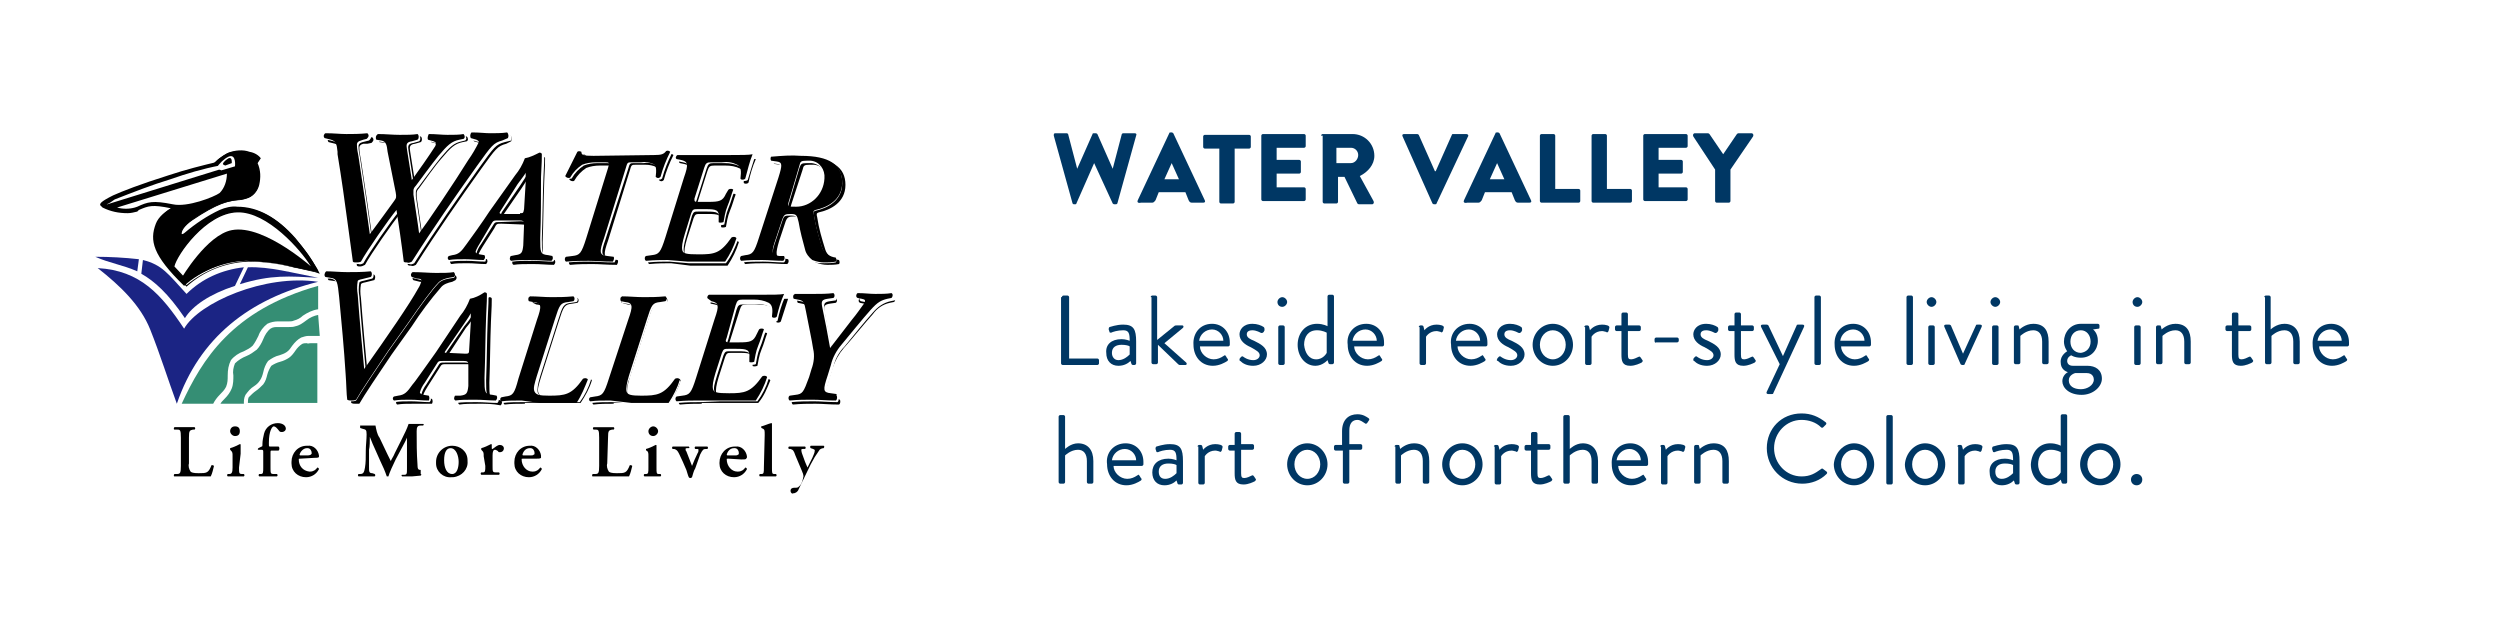 <?xml version="1.0" encoding="utf-8"?>
<!-- Generator: Adobe Illustrator 25.4.1, SVG Export Plug-In . SVG Version: 6.00 Build 0)  -->
<svg version="1.1" id="Layer_1" xmlns="http://www.w3.org/2000/svg" xmlns:xlink="http://www.w3.org/1999/xlink" x="0px" y="0px"
	 viewBox="0 0 309.6 77.8" style="enable-background:new 0 0 309.6 77.8;" xml:space="preserve">
<style type="text/css">
	.st0{fill:#FFFFFF;}
	.st1{enable-background:new    ;}
	.st2{fill:#003764;}
	.st3{fill:#1B2484;}
	.st4{fill:#358E74;}
</style>
<g id="Layer_2_00000078016945319538647370000001247790014715058335_">
	<g id="Water_Valley">
		<rect class="st0" width="309.6" height="77.8"/>
		<g class="st1">
			<path class="st2" d="M130.5,16.8c0-0.2,0-0.3,0.2-0.3h1.4c0.1,0,0.2,0.1,0.2,0.2l1.1,4.2h0l1.9-4.3c0-0.1,0.1-0.1,0.2-0.1h0.2
				c0.1,0,0.2,0.1,0.2,0.1l1.9,4.3h0l1.1-4.2c0-0.1,0.1-0.2,0.2-0.2h1.4c0.2,0,0.3,0.1,0.2,0.3l-2.3,8.3c0,0.1-0.1,0.2-0.2,0.2h-0.2
				c-0.1,0-0.2-0.1-0.2-0.1l-2.3-5h0l-2.2,5c0,0.1-0.1,0.1-0.2,0.1H133c-0.1,0-0.2-0.1-0.2-0.2L130.5,16.8z"/>
			<path class="st2" d="M140.9,24.8l3.9-8.3c0-0.1,0.1-0.1,0.2-0.1h0.1c0.1,0,0.2,0.1,0.2,0.1l3.9,8.3c0.1,0.2,0,0.3-0.2,0.3h-1.4
				c-0.2,0-0.3-0.1-0.4-0.3l-0.4-1h-3.3l-0.4,1c-0.1,0.1-0.2,0.3-0.4,0.3h-1.4C140.9,25.2,140.8,25,140.9,24.8z M146,22.2l-0.9-2h0
				l-0.9,2H146z"/>
			<path class="st2" d="M151,18.4h-1.8c-0.1,0-0.2-0.1-0.2-0.2v-1.3c0-0.1,0.1-0.2,0.2-0.2h5.5c0.1,0,0.2,0.1,0.2,0.2v1.3
				c0,0.1-0.1,0.2-0.2,0.2h-1.8v6.6c0,0.1-0.1,0.2-0.2,0.2h-1.5c-0.1,0-0.2-0.1-0.2-0.2V18.4z"/>
			<path class="st2" d="M156.2,16.8c0-0.1,0.1-0.2,0.2-0.2h5.1c0.1,0,0.2,0.1,0.2,0.2v1.3c0,0.1-0.1,0.2-0.2,0.2h-3.4v1.5h2.8
				c0.1,0,0.2,0.1,0.2,0.2v1.3c0,0.1-0.1,0.2-0.2,0.2h-2.8v1.7h3.4c0.1,0,0.2,0.1,0.2,0.2v1.3c0,0.1-0.1,0.2-0.2,0.2h-5.1
				c-0.1,0-0.2-0.1-0.2-0.2V16.8z"/>
			<path class="st2" d="M163.6,16.8c0-0.1,0.1-0.2,0.2-0.2h3.7c1.5,0,2.7,1.2,2.7,2.7c0,1.1-0.8,2-1.8,2.5l1.7,3.1
				c0.1,0.2,0,0.4-0.2,0.4h-1.6c-0.1,0-0.2-0.1-0.2-0.1l-1.6-3.3h-0.8v3.1c0,0.1-0.1,0.2-0.2,0.2h-1.5c-0.1,0-0.2-0.1-0.2-0.2V16.8z
				 M167.3,20.2c0.5,0,0.9-0.5,0.9-1c0-0.5-0.4-0.9-0.9-0.9h-1.8v1.9H167.3z"/>
			<path class="st2" d="M173.7,16.9c-0.1-0.2,0-0.3,0.2-0.3h1.6c0.1,0,0.2,0.1,0.2,0.1l2,4.5h0.1l2-4.5c0-0.1,0.1-0.1,0.2-0.1h1.6
				c0.2,0,0.3,0.2,0.2,0.3l-3.9,8.3c0,0.1-0.1,0.1-0.2,0.1h-0.1c-0.1,0-0.2-0.1-0.2-0.1L173.7,16.9z"/>
			<path class="st2" d="M181.3,24.8l3.9-8.3c0-0.1,0.1-0.1,0.2-0.1h0.1c0.1,0,0.2,0.1,0.2,0.1l3.9,8.3c0.1,0.2,0,0.3-0.2,0.3h-1.4
				c-0.2,0-0.3-0.1-0.4-0.3l-0.4-1h-3.3l-0.4,1c-0.1,0.1-0.2,0.3-0.4,0.3h-1.4C181.3,25.2,181.2,25,181.3,24.8z M186.3,22.2l-0.9-2
				h0l-0.9,2H186.3z"/>
			<path class="st2" d="M190.7,16.8c0-0.1,0.1-0.2,0.2-0.2h1.5c0.1,0,0.2,0.1,0.2,0.2v6.6h2.9c0.1,0,0.2,0.1,0.2,0.2v1.3
				c0,0.1-0.1,0.2-0.2,0.2h-4.6c-0.1,0-0.2-0.1-0.2-0.2V16.8z"/>
			<path class="st2" d="M197.1,16.8c0-0.1,0.1-0.2,0.2-0.2h1.5c0.1,0,0.2,0.1,0.2,0.2v6.6h2.9c0.1,0,0.2,0.1,0.2,0.2v1.3
				c0,0.1-0.1,0.2-0.2,0.2h-4.6c-0.1,0-0.2-0.1-0.2-0.2V16.8z"/>
			<path class="st2" d="M203.5,16.8c0-0.1,0.1-0.2,0.2-0.2h5.1c0.1,0,0.2,0.1,0.2,0.2v1.3c0,0.1-0.1,0.2-0.2,0.2h-3.4v1.5h2.8
				c0.1,0,0.2,0.1,0.2,0.2v1.3c0,0.1-0.1,0.2-0.2,0.2h-2.8v1.7h3.4c0.1,0,0.2,0.1,0.2,0.2v1.3c0,0.1-0.1,0.2-0.2,0.2h-5.1
				c-0.1,0-0.2-0.1-0.2-0.2V16.8z"/>
			<path class="st2" d="M212.4,21l-2.7-4.1c-0.1-0.2,0-0.4,0.2-0.4h1.6c0.1,0,0.2,0.1,0.2,0.1l1.7,2.5l1.7-2.5c0,0,0.1-0.1,0.2-0.1
				h1.6c0.2,0,0.3,0.2,0.2,0.4l-2.8,4.1v3.9c0,0.1-0.1,0.2-0.2,0.2h-1.5c-0.1,0-0.2-0.1-0.2-0.2V21z"/>
		</g>
		<g class="st1">
			<path class="st2" d="M131.5,36.8c0-0.1,0.1-0.2,0.2-0.2h0.5c0.1,0,0.2,0.1,0.2,0.2v7.6h3.5c0.1,0,0.2,0.1,0.2,0.2v0.4
				c0,0.1-0.1,0.2-0.2,0.2h-4.3c-0.1,0-0.2-0.1-0.2-0.2V36.8z"/>
			<path class="st2" d="M138.9,42c0.5,0,1,0.2,1,0.2c0-0.9-0.1-1.3-0.8-1.3c-0.7,0-1.3,0.2-1.5,0.3c-0.1,0-0.2,0-0.2-0.1l-0.1-0.3
				c0-0.1,0-0.2,0.1-0.3c0.1,0,0.8-0.3,1.7-0.3c1.3,0,1.6,0.6,1.6,2.1v2.7c0,0.1-0.1,0.2-0.2,0.2h-0.2c-0.1,0-0.2-0.1-0.2-0.2
				l-0.1-0.3c-0.3,0.3-0.8,0.6-1.5,0.6c-0.9,0-1.5-0.6-1.5-1.6C136.9,42.7,137.6,42,138.9,42z M138.5,44.6c0.6,0,1.1-0.4,1.4-0.7v-1
				c-0.1-0.1-0.5-0.2-1-0.2c-0.7,0-1.2,0.3-1.2,1C137.7,44.2,138,44.6,138.5,44.6z"/>
			<path class="st2" d="M142.5,36.8c0-0.1,0.1-0.2,0.2-0.2h0.4c0.1,0,0.2,0.1,0.2,0.2v5.3l2.1-1.7c0.1-0.1,0.2-0.1,0.3-0.1h0.7
				c0.2,0,0.2,0.2,0.1,0.3l-2.3,1.9l2.7,2.4c0.1,0.1,0.1,0.3-0.1,0.3h-0.7c-0.1,0-0.2-0.1-0.2-0.1l-2.5-2.4v2.2
				c0,0.1-0.1,0.2-0.2,0.2h-0.4c-0.1,0-0.2-0.1-0.2-0.2V36.8z"/>
			<path class="st2" d="M150.1,40.1c1.3,0,2.2,1,2.2,2.3c0,0.1,0,0.2,0,0.3c0,0.1-0.1,0.2-0.2,0.2h-3.5c0,0.8,0.8,1.6,1.7,1.6
				c0.5,0,0.9-0.2,1.2-0.4c0.2-0.1,0.2-0.2,0.3,0c0.1,0.1,0.1,0.2,0.2,0.3c0.1,0.1,0.1,0.2,0,0.3c-0.3,0.2-1,0.6-1.8,0.6
				c-1.5,0-2.4-1.2-2.4-2.6C147.7,41.3,148.6,40.1,150.1,40.1z M151.5,42.2c0-0.7-0.6-1.4-1.4-1.4c-0.8,0-1.5,0.6-1.6,1.4H151.5z"/>
			<path class="st2" d="M153.5,44.5c0-0.1,0.1-0.2,0.2-0.3c0.1-0.1,0.2-0.1,0.3,0c0,0,0.5,0.4,1.2,0.4c0.5,0,0.8-0.3,0.8-0.6
				c0-0.4-0.4-0.6-1.1-1c-0.7-0.3-1.4-0.8-1.4-1.6c0-0.5,0.4-1.3,1.6-1.3c0.6,0,1.1,0.2,1.4,0.4c0.1,0.1,0.1,0.2,0.1,0.4l-0.1,0.2
				c-0.1,0.1-0.2,0.2-0.4,0.1c0,0-0.5-0.3-1-0.3c-0.6,0-0.7,0.3-0.7,0.5c0,0.4,0.4,0.6,0.9,0.8c0.8,0.4,1.6,0.8,1.6,1.7
				c0,0.7-0.7,1.4-1.7,1.4c-0.8,0-1.3-0.3-1.6-0.6C153.5,44.7,153.5,44.6,153.5,44.5z"/>
			<path class="st2" d="M158.2,37.4c0-0.3,0.3-0.6,0.6-0.6c0.3,0,0.6,0.3,0.6,0.6c0,0.3-0.3,0.6-0.6,0.6
				C158.4,38,158.2,37.7,158.2,37.4z M158.3,40.5c0-0.1,0.1-0.2,0.2-0.2h0.4c0.1,0,0.2,0.1,0.2,0.2v4.5c0,0.1-0.1,0.2-0.2,0.2h-0.4
				c-0.1,0-0.2-0.1-0.2-0.2V40.5z"/>
			<path class="st2" d="M163.1,40.1c0.8,0,1.3,0.3,1.3,0.3v-3.7c0-0.1,0.1-0.2,0.2-0.2h0.4c0.1,0,0.2,0.1,0.2,0.2v8.2
				c0,0.1-0.1,0.2-0.2,0.2h-0.3c-0.1,0-0.2-0.1-0.2-0.2l-0.1-0.3c0,0-0.6,0.7-1.5,0.7c-1.3,0-2.2-1.2-2.2-2.6
				C160.7,41.3,161.6,40.1,163.1,40.1z M163,44.5c0.9,0,1.3-0.8,1.3-0.8v-2.5c0,0-0.5-0.3-1.2-0.3c-1.1,0-1.6,0.8-1.6,1.8
				C161.6,43.7,162.1,44.5,163,44.5z"/>
			<path class="st2" d="M169.2,40.1c1.3,0,2.2,1,2.2,2.3c0,0.1,0,0.2,0,0.3c0,0.1-0.1,0.2-0.2,0.2h-3.5c0,0.8,0.8,1.6,1.7,1.6
				c0.5,0,0.9-0.2,1.2-0.4c0.2-0.1,0.2-0.2,0.3,0c0.1,0.1,0.1,0.2,0.2,0.3c0.1,0.1,0.1,0.2,0,0.3c-0.3,0.2-1,0.6-1.8,0.6
				c-1.5,0-2.4-1.2-2.4-2.6C166.7,41.3,167.7,40.1,169.2,40.1z M170.5,42.2c0-0.7-0.6-1.4-1.4-1.4c-0.8,0-1.5,0.6-1.6,1.4H170.5z"/>
			<path class="st2" d="M175.7,40.5c0-0.1,0.1-0.2,0.2-0.2h0.2c0.1,0,0.2,0.1,0.2,0.2l0.1,0.4c0,0,0.5-0.7,1.5-0.7
				c0.4,0,1,0.1,0.9,0.4l-0.1,0.4c-0.1,0.2-0.2,0.2-0.3,0.1c-0.1,0-0.3-0.1-0.5-0.1c-0.9,0-1.3,0.7-1.3,0.7v3.3
				c0,0.1-0.1,0.2-0.2,0.2h-0.4c-0.1,0-0.2-0.1-0.2-0.2V40.5z"/>
			<path class="st2" d="M182,40.1c1.3,0,2.2,1,2.2,2.3c0,0.1,0,0.2,0,0.3c0,0.1-0.1,0.2-0.2,0.2h-3.5c0,0.8,0.8,1.6,1.7,1.6
				c0.5,0,0.9-0.2,1.2-0.4c0.2-0.1,0.2-0.2,0.3,0c0.1,0.1,0.1,0.2,0.2,0.3c0.1,0.1,0.1,0.2,0,0.3c-0.3,0.2-1,0.6-1.8,0.6
				c-1.5,0-2.4-1.2-2.4-2.6C179.5,41.3,180.5,40.1,182,40.1z M183.3,42.2c0-0.7-0.6-1.4-1.4-1.4c-0.8,0-1.5,0.6-1.6,1.4H183.3z"/>
			<path class="st2" d="M185.4,44.5c0-0.1,0.1-0.2,0.2-0.3c0.1-0.1,0.2-0.1,0.3,0c0,0,0.5,0.4,1.2,0.4c0.5,0,0.8-0.3,0.8-0.6
				c0-0.4-0.4-0.6-1.1-1c-0.7-0.3-1.4-0.8-1.4-1.6c0-0.5,0.4-1.3,1.6-1.3c0.6,0,1.1,0.2,1.4,0.4c0.1,0.1,0.1,0.2,0.1,0.4l-0.1,0.2
				c-0.1,0.1-0.2,0.2-0.4,0.1c0,0-0.5-0.3-1-0.3c-0.6,0-0.7,0.3-0.7,0.5c0,0.4,0.4,0.6,0.9,0.8c0.8,0.4,1.6,0.8,1.6,1.7
				c0,0.7-0.7,1.4-1.7,1.4c-0.8,0-1.3-0.3-1.6-0.6C185.4,44.7,185.3,44.6,185.4,44.5z"/>
			<path class="st2" d="M192.3,40.1c1.4,0,2.5,1.2,2.5,2.6c0,1.4-1.1,2.6-2.5,2.6c-1.4,0-2.5-1.2-2.5-2.6
				C189.8,41.3,190.9,40.1,192.3,40.1z M192.3,44.5c0.9,0,1.6-0.8,1.6-1.8c0-1-0.7-1.8-1.6-1.8c-0.9,0-1.6,0.8-1.6,1.8
				C190.7,43.7,191.4,44.5,192.3,44.5z"/>
			<path class="st2" d="M196.2,40.5c0-0.1,0.1-0.2,0.2-0.2h0.2c0.1,0,0.2,0.1,0.2,0.2l0.1,0.4c0,0,0.5-0.7,1.5-0.7
				c0.4,0,1,0.1,0.9,0.4l-0.1,0.4c-0.1,0.2-0.2,0.2-0.3,0.1c-0.1,0-0.3-0.1-0.5-0.1c-0.9,0-1.3,0.7-1.3,0.7v3.3
				c0,0.1-0.1,0.2-0.2,0.2h-0.4c-0.1,0-0.2-0.1-0.2-0.2V40.5z"/>
			<path class="st2" d="M200.8,41h-0.6c-0.1,0-0.2-0.1-0.2-0.2v-0.3c0-0.1,0.1-0.2,0.2-0.2h0.6v-1.4c0-0.1,0.1-0.2,0.2-0.2l0.4,0
				c0.1,0,0.2,0.1,0.2,0.2v1.4h1.4c0.1,0,0.2,0.1,0.2,0.2v0.3c0,0.1-0.1,0.2-0.2,0.2h-1.4v2.9c0,0.5,0.1,0.6,0.4,0.6
				c0.3,0,0.7-0.2,0.9-0.3c0.2-0.1,0.2,0,0.3,0.1l0.2,0.3c0.1,0.1,0,0.2-0.1,0.3c-0.2,0.1-0.8,0.4-1.4,0.4c-1,0-1.1-0.6-1.1-1.4V41z
				"/>
			<path class="st2" d="M204.9,42.2V42c0-0.1,0.1-0.2,0.2-0.2h2.6c0.1,0,0.2,0.1,0.2,0.2v0.2c0,0.1-0.1,0.2-0.2,0.2h-2.6
				C205,42.5,204.9,42.4,204.9,42.2z"/>
			<path class="st2" d="M209.7,44.5c0-0.1,0.1-0.2,0.2-0.3c0.1-0.1,0.2-0.1,0.3,0c0,0,0.5,0.4,1.2,0.4c0.5,0,0.8-0.3,0.8-0.6
				c0-0.4-0.4-0.6-1.1-1c-0.7-0.3-1.4-0.8-1.4-1.6c0-0.5,0.4-1.3,1.6-1.3c0.6,0,1.1,0.2,1.4,0.4c0.1,0.1,0.1,0.2,0.1,0.4l-0.1,0.2
				c-0.1,0.1-0.2,0.2-0.4,0.1c0,0-0.5-0.3-1-0.3c-0.6,0-0.7,0.3-0.7,0.5c0,0.4,0.4,0.6,0.9,0.8c0.8,0.4,1.6,0.8,1.6,1.7
				c0,0.7-0.7,1.4-1.7,1.4c-0.8,0-1.3-0.3-1.6-0.6C209.7,44.7,209.7,44.6,209.7,44.5z"/>
			<path class="st2" d="M214.8,41h-0.6c-0.1,0-0.2-0.1-0.2-0.2v-0.3c0-0.1,0.1-0.2,0.2-0.2h0.6v-1.4c0-0.1,0.1-0.2,0.2-0.2l0.4,0
				c0.1,0,0.2,0.1,0.2,0.2v1.4h1.4c0.1,0,0.2,0.1,0.2,0.2v0.3c0,0.1-0.1,0.2-0.2,0.2h-1.4v2.9c0,0.5,0.1,0.6,0.4,0.6
				c0.3,0,0.7-0.2,0.9-0.3c0.2-0.1,0.2,0,0.3,0.1l0.2,0.3c0.1,0.1,0,0.2-0.1,0.3c-0.2,0.1-0.8,0.4-1.4,0.4c-1,0-1.1-0.6-1.1-1.4V41z
				"/>
			<path class="st2" d="M218.1,40.5c-0.1-0.2,0-0.3,0.2-0.3h0.5c0.1,0,0.2,0.1,0.2,0.1l1.8,3.8h0l1.7-3.8c0-0.1,0.1-0.1,0.2-0.1h0.5
				c0.2,0,0.3,0.1,0.2,0.3l-3.8,8.2c0,0.1-0.1,0.1-0.2,0.1H219c-0.2,0-0.3-0.1-0.2-0.3l1.6-3.4L218.1,40.5z"/>
			<path class="st2" d="M224.7,36.8c0-0.1,0.1-0.2,0.2-0.2h0.4c0.1,0,0.2,0.1,0.2,0.2v8.2c0,0.1-0.1,0.2-0.2,0.2h-0.4
				c-0.1,0-0.2-0.1-0.2-0.2V36.8z"/>
			<path class="st2" d="M229.5,40.1c1.3,0,2.2,1,2.2,2.3c0,0.1,0,0.2,0,0.3c0,0.1-0.1,0.2-0.2,0.2h-3.5c0,0.8,0.8,1.6,1.7,1.6
				c0.5,0,0.9-0.2,1.2-0.4c0.2-0.1,0.2-0.2,0.3,0c0.1,0.1,0.1,0.2,0.2,0.3c0.1,0.1,0.1,0.2,0,0.3c-0.3,0.2-1,0.6-1.8,0.6
				c-1.5,0-2.4-1.2-2.4-2.6C227.1,41.3,228,40.1,229.5,40.1z M230.9,42.2c0-0.7-0.6-1.4-1.4-1.4c-0.8,0-1.5,0.6-1.6,1.4H230.9z"/>
			<path class="st2" d="M236.1,36.8c0-0.1,0.1-0.2,0.2-0.2h0.4c0.1,0,0.2,0.1,0.2,0.2v8.2c0,0.1-0.1,0.2-0.2,0.2h-0.4
				c-0.1,0-0.2-0.1-0.2-0.2V36.8z"/>
			<path class="st2" d="M238.6,37.4c0-0.3,0.3-0.6,0.6-0.6c0.3,0,0.6,0.3,0.6,0.6c0,0.3-0.3,0.6-0.6,0.6
				C238.9,38,238.6,37.7,238.6,37.4z M238.8,40.5c0-0.1,0.1-0.2,0.2-0.2h0.4c0.1,0,0.2,0.1,0.2,0.2v4.5c0,0.1-0.1,0.2-0.2,0.2H239
				c-0.1,0-0.2-0.1-0.2-0.2V40.5z"/>
			<path class="st2" d="M240.8,40.5c-0.1-0.2,0-0.3,0.2-0.3h0.4c0.1,0,0.2,0.1,0.2,0.1l1.5,3.5h0l1.6-3.5c0-0.1,0.1-0.1,0.2-0.1h0.3
				c0.2,0,0.3,0.1,0.2,0.3l-2.1,4.6c0,0.1-0.1,0.1-0.2,0.1h-0.1c-0.1,0-0.2-0.1-0.2-0.1L240.8,40.5z"/>
			<path class="st2" d="M246.5,37.4c0-0.3,0.3-0.6,0.6-0.6c0.3,0,0.6,0.3,0.6,0.6c0,0.3-0.3,0.6-0.6,0.6
				C246.8,38,246.5,37.7,246.5,37.4z M246.7,40.5c0-0.1,0.1-0.2,0.2-0.2h0.4c0.1,0,0.2,0.1,0.2,0.2v4.5c0,0.1-0.1,0.2-0.2,0.2h-0.4
				c-0.1,0-0.2-0.1-0.2-0.2V40.5z"/>
			<path class="st2" d="M249.4,40.5c0-0.1,0.1-0.2,0.2-0.2h0.2c0.1,0,0.2,0,0.2,0.1l0.1,0.4c0,0,0.7-0.7,1.7-0.7
				c1.4,0,1.9,0.9,1.9,2.2v2.6c0,0.1-0.1,0.2-0.2,0.2h-0.4c-0.1,0-0.2-0.1-0.2-0.2v-2.6c0-0.9-0.4-1.4-1.1-1.4
				c-0.9,0-1.6,0.7-1.6,0.7v3.3c0,0.1-0.1,0.2-0.2,0.2h-0.4c-0.1,0-0.2-0.1-0.2-0.2V40.5z"/>
			<path class="st2" d="M256,43.5c0,0-0.4-0.5-0.4-1.2c0-1.1,0.8-2.2,2.1-2.2h2.1c0.1,0,0.2,0.1,0.2,0.2v0.2c0,0.1,0,0.2-0.1,0.2
				l-0.7,0.1c0,0,0.6,0.4,0.6,1.4c0,1.1-0.8,2.1-2.1,2.1c-0.8,0-1.2-0.3-1.2-0.3s-0.5,0.2-0.5,0.7c0,0.3,0.2,0.6,0.7,0.6h1.8
				c1,0,1.8,0.5,1.8,1.6c0,1-1.1,2-2.5,2c-1.6,0-2.4-0.9-2.4-1.7c0-0.7,0.6-1.1,0.7-1.1v0c-0.3-0.1-0.9-0.4-0.9-1.2
				C255.1,44,256,43.5,256,43.5z M257.7,48.2c0.8,0,1.6-0.5,1.6-1.2c0-0.2-0.1-0.8-0.9-0.8c-0.5,0-0.9,0-1.4,0c0,0-0.8,0.2-0.8,0.9
				C256.2,47.8,256.8,48.2,257.7,48.2z M258.9,42.3c0-0.8-0.5-1.4-1.2-1.4c-0.8,0-1.3,0.6-1.3,1.4s0.5,1.4,1.3,1.4
				C258.4,43.6,258.9,43.1,258.9,42.3z"/>
			<path class="st2" d="M264.1,37.4c0-0.3,0.3-0.6,0.6-0.6c0.3,0,0.6,0.3,0.6,0.6c0,0.3-0.3,0.6-0.6,0.6
				C264.3,38,264.1,37.7,264.1,37.4z M264.3,40.5c0-0.1,0.1-0.2,0.2-0.2h0.4c0.1,0,0.2,0.1,0.2,0.2v4.5c0,0.1-0.1,0.2-0.2,0.2h-0.4
				c-0.1,0-0.2-0.1-0.2-0.2V40.5z"/>
			<path class="st2" d="M267,40.5c0-0.1,0.1-0.2,0.2-0.2h0.2c0.1,0,0.2,0,0.2,0.1l0.1,0.4c0,0,0.7-0.7,1.7-0.7
				c1.4,0,1.9,0.9,1.9,2.2v2.6c0,0.1-0.1,0.2-0.2,0.2h-0.4c-0.1,0-0.2-0.1-0.2-0.2v-2.6c0-0.9-0.4-1.4-1.1-1.4
				c-0.9,0-1.6,0.7-1.6,0.7v3.3c0,0.1-0.1,0.2-0.2,0.2h-0.4c-0.1,0-0.2-0.1-0.2-0.2V40.5z"/>
			<path class="st2" d="M276.4,41h-0.6c-0.1,0-0.2-0.1-0.2-0.2v-0.3c0-0.1,0.1-0.2,0.2-0.2h0.6v-1.4c0-0.1,0.1-0.2,0.2-0.2l0.4,0
				c0.1,0,0.2,0.1,0.2,0.2v1.4h1.4c0.1,0,0.2,0.1,0.2,0.2v0.3c0,0.1-0.1,0.2-0.2,0.2h-1.4v2.9c0,0.5,0.1,0.6,0.4,0.6
				c0.3,0,0.7-0.2,0.9-0.3c0.2-0.1,0.2,0,0.3,0.1l0.2,0.3c0.1,0.1,0,0.2-0.1,0.3c-0.2,0.1-0.8,0.4-1.4,0.4c-1,0-1.1-0.6-1.1-1.4V41z
				"/>
			<path class="st2" d="M280.4,36.8c0-0.1,0.1-0.2,0.2-0.2h0.4c0.1,0,0.2,0.1,0.2,0.2v4c0,0,0.7-0.7,1.7-0.7c1.2,0,1.9,0.8,1.9,2.2
				v2.6c0,0.1-0.1,0.2-0.2,0.2h-0.4c-0.1,0-0.2-0.1-0.2-0.2v-2.6c0-0.9-0.4-1.4-1.1-1.4c-0.9,0-1.6,0.7-1.6,0.7v3.3
				c0,0.1-0.1,0.2-0.2,0.2h-0.4c-0.1,0-0.2-0.1-0.2-0.2V36.8z"/>
			<path class="st2" d="M288.7,40.1c1.3,0,2.2,1,2.2,2.3c0,0.1,0,0.2,0,0.3c0,0.1-0.1,0.2-0.2,0.2h-3.5c0,0.8,0.8,1.6,1.7,1.6
				c0.5,0,0.9-0.2,1.2-0.4c0.2-0.1,0.2-0.2,0.3,0c0.1,0.1,0.1,0.2,0.2,0.3c0.1,0.1,0.1,0.2,0,0.3c-0.3,0.2-1,0.6-1.8,0.6
				c-1.5,0-2.4-1.2-2.4-2.6C286.3,41.3,287.2,40.1,288.7,40.1z M290,42.2c0-0.7-0.6-1.4-1.4-1.4c-0.8,0-1.5,0.6-1.6,1.4H290z"/>
		</g>
		<g class="st1">
			<path class="st2" d="M131.1,51.6c0-0.1,0.1-0.2,0.2-0.2h0.4c0.1,0,0.2,0.1,0.2,0.2v4c0,0,0.7-0.7,1.6-0.7c1.2,0,1.9,0.8,1.9,2.2
				v2.6c0,0.1-0.1,0.2-0.2,0.2h-0.4c-0.1,0-0.2-0.1-0.2-0.2v-2.6c0-0.9-0.4-1.4-1.1-1.4c-0.9,0-1.6,0.7-1.6,0.7v3.3
				c0,0.1-0.1,0.2-0.2,0.2h-0.4c-0.1,0-0.2-0.1-0.2-0.2V51.6z"/>
			<path class="st2" d="M139.4,54.9c1.3,0,2.2,1,2.2,2.3c0,0.1,0,0.2,0,0.3c0,0.1-0.1,0.2-0.2,0.2h-3.5c0,0.8,0.8,1.6,1.7,1.6
				c0.5,0,0.9-0.2,1.2-0.4c0.2-0.1,0.2-0.2,0.3,0c0.1,0.1,0.1,0.2,0.2,0.3c0.1,0.1,0.1,0.2,0,0.3c-0.3,0.2-1,0.6-1.8,0.6
				c-1.5,0-2.4-1.2-2.4-2.6C136.9,56.1,137.9,54.9,139.4,54.9z M140.7,57c0-0.7-0.6-1.4-1.4-1.4c-0.8,0-1.5,0.6-1.6,1.4H140.7z"/>
			<path class="st2" d="M144.7,56.8c0.5,0,1,0.2,1,0.2c0-0.9-0.1-1.3-0.8-1.3c-0.7,0-1.3,0.2-1.5,0.3c-0.1,0-0.2,0-0.2-0.1l-0.1-0.3
				c0-0.1,0-0.2,0.1-0.3c0.1,0,0.8-0.3,1.7-0.3c1.3,0,1.6,0.6,1.6,2.1v2.7c0,0.1-0.1,0.2-0.2,0.2H146c-0.1,0-0.2-0.1-0.2-0.2
				l-0.1-0.3c-0.3,0.3-0.8,0.6-1.5,0.6c-0.9,0-1.5-0.6-1.5-1.6C142.7,57.5,143.4,56.8,144.7,56.8z M144.3,59.3
				c0.6,0,1.1-0.4,1.4-0.7v-1c-0.1-0.1-0.5-0.2-1-0.2c-0.7,0-1.2,0.3-1.2,1C143.5,59,143.8,59.3,144.3,59.3z"/>
			<path class="st2" d="M148.3,55.3c0-0.1,0.1-0.2,0.2-0.2h0.2c0.1,0,0.2,0.1,0.2,0.2l0.1,0.4c0,0,0.5-0.7,1.5-0.7
				c0.4,0,1,0.1,0.9,0.4l-0.1,0.4c-0.1,0.2-0.2,0.2-0.3,0.1c-0.1,0-0.3-0.1-0.5-0.1c-0.9,0-1.3,0.7-1.3,0.7v3.3
				c0,0.1-0.1,0.2-0.2,0.2h-0.4c-0.1,0-0.2-0.1-0.2-0.2V55.3z"/>
			<path class="st2" d="M152.9,55.8h-0.6c-0.1,0-0.2-0.1-0.2-0.2v-0.3c0-0.1,0.1-0.2,0.2-0.2h0.6v-1.4c0-0.1,0.1-0.2,0.2-0.2l0.4,0
				c0.1,0,0.2,0.1,0.2,0.2V55h1.4c0.1,0,0.2,0.1,0.2,0.2v0.3c0,0.1-0.1,0.2-0.2,0.2h-1.4v2.9c0,0.5,0.1,0.6,0.4,0.6
				c0.3,0,0.7-0.2,0.9-0.3c0.2-0.1,0.2,0,0.3,0.1l0.2,0.3c0.1,0.1,0,0.2-0.1,0.3c-0.2,0.1-0.8,0.4-1.4,0.4c-1,0-1.1-0.6-1.1-1.4
				V55.8z"/>
			<path class="st2" d="M161.9,54.9c1.4,0,2.5,1.2,2.5,2.6c0,1.4-1.1,2.6-2.5,2.6s-2.5-1.2-2.5-2.6
				C159.4,56.1,160.5,54.9,161.9,54.9z M161.9,59.3c0.9,0,1.6-0.8,1.6-1.8c0-1-0.7-1.8-1.6-1.8c-0.9,0-1.6,0.8-1.6,1.8
				C160.3,58.5,161,59.3,161.9,59.3z"/>
			<path class="st2" d="M166.2,55.8h-0.8c-0.1,0-0.2-0.1-0.2-0.2v-0.3c0-0.1,0.1-0.2,0.2-0.2h0.8v-1.7c0-1.4,0.8-2.1,1.9-2.1
				c0.7,0,1.1,0.3,1.4,0.5c0.1,0.1,0.1,0.2,0,0.3l-0.2,0.3c-0.1,0.1-0.2,0.1-0.3,0c-0.2-0.1-0.5-0.4-0.9-0.4c-0.6,0-1,0.4-1,1.3V55
				h1.4c0.1,0,0.2,0.1,0.2,0.2v0.3c0,0.1-0.1,0.2-0.2,0.2h-1.4v4c0,0.1-0.1,0.2-0.2,0.2h-0.4c-0.1,0-0.2-0.1-0.2-0.2V55.8z"/>
			<path class="st2" d="M172.7,55.3c0-0.1,0.1-0.2,0.2-0.2h0.2c0.1,0,0.2,0,0.2,0.1l0.1,0.4c0,0,0.7-0.7,1.7-0.7
				c1.4,0,1.9,0.9,1.9,2.2v2.6c0,0.1-0.1,0.2-0.2,0.2h-0.4c-0.1,0-0.2-0.1-0.2-0.2v-2.6c0-0.9-0.4-1.4-1.1-1.4
				c-0.9,0-1.6,0.7-1.6,0.7v3.3c0,0.1-0.1,0.2-0.2,0.2H173c-0.1,0-0.2-0.1-0.2-0.2V55.3z"/>
			<path class="st2" d="M181.1,54.9c1.4,0,2.5,1.2,2.5,2.6c0,1.4-1.1,2.6-2.5,2.6c-1.4,0-2.5-1.2-2.5-2.6
				C178.6,56.1,179.7,54.9,181.1,54.9z M181.1,59.3c0.9,0,1.6-0.8,1.6-1.8c0-1-0.7-1.8-1.6-1.8c-0.9,0-1.6,0.8-1.6,1.8
				C179.5,58.5,180.2,59.3,181.1,59.3z"/>
			<path class="st2" d="M185,55.3c0-0.1,0.1-0.2,0.2-0.2h0.2c0.1,0,0.2,0.1,0.2,0.2l0.1,0.4c0,0,0.5-0.7,1.5-0.7
				c0.4,0,1,0.1,0.9,0.4l-0.1,0.4c-0.1,0.2-0.2,0.2-0.3,0.1c-0.1,0-0.3-0.1-0.5-0.1c-0.9,0-1.3,0.7-1.3,0.7v3.3
				c0,0.1-0.1,0.2-0.2,0.2h-0.4c-0.1,0-0.2-0.1-0.2-0.2V55.3z"/>
			<path class="st2" d="M189.6,55.8h-0.6c-0.1,0-0.2-0.1-0.2-0.2v-0.3c0-0.1,0.1-0.2,0.2-0.2h0.6v-1.4c0-0.1,0.1-0.2,0.2-0.2l0.4,0
				c0.1,0,0.2,0.1,0.2,0.2V55h1.4c0.1,0,0.2,0.1,0.2,0.2v0.3c0,0.1-0.1,0.2-0.2,0.2h-1.4v2.9c0,0.5,0.1,0.6,0.4,0.6
				c0.3,0,0.7-0.2,0.9-0.3c0.2-0.1,0.2,0,0.3,0.1l0.2,0.3c0.1,0.1,0,0.2-0.1,0.3c-0.2,0.1-0.8,0.4-1.4,0.4c-1,0-1.1-0.6-1.1-1.4
				V55.8z"/>
			<path class="st2" d="M193.6,51.6c0-0.1,0.1-0.2,0.2-0.2h0.4c0.1,0,0.2,0.1,0.2,0.2v4c0,0,0.7-0.7,1.6-0.7c1.2,0,1.9,0.8,1.9,2.2
				v2.6c0,0.1-0.1,0.2-0.2,0.2h-0.4c-0.1,0-0.2-0.1-0.2-0.2v-2.6c0-0.9-0.4-1.4-1.1-1.4c-0.9,0-1.6,0.7-1.6,0.7v3.3
				c0,0.1-0.1,0.2-0.2,0.2h-0.4c-0.1,0-0.2-0.1-0.2-0.2V51.6z"/>
			<path class="st2" d="M201.9,54.9c1.3,0,2.2,1,2.2,2.3c0,0.1,0,0.2,0,0.3c0,0.1-0.1,0.2-0.2,0.2h-3.5c0,0.8,0.8,1.6,1.7,1.6
				c0.5,0,0.9-0.2,1.2-0.4c0.2-0.1,0.2-0.2,0.3,0c0.1,0.1,0.1,0.2,0.2,0.3c0.1,0.1,0.1,0.2,0,0.3c-0.3,0.2-1,0.6-1.8,0.6
				c-1.5,0-2.4-1.2-2.4-2.6C199.5,56.1,200.4,54.9,201.9,54.9z M203.2,57c0-0.7-0.6-1.4-1.4-1.4c-0.8,0-1.5,0.6-1.6,1.4H203.2z"/>
			<path class="st2" d="M205.6,55.3c0-0.1,0.1-0.2,0.2-0.2h0.2c0.1,0,0.2,0.1,0.2,0.2l0.1,0.4c0,0,0.5-0.7,1.5-0.7
				c0.4,0,1,0.1,0.9,0.4l-0.1,0.4c-0.1,0.2-0.2,0.2-0.3,0.1c-0.1,0-0.3-0.1-0.5-0.1c-0.9,0-1.3,0.7-1.3,0.7v3.3
				c0,0.1-0.1,0.2-0.2,0.2h-0.4c-0.1,0-0.2-0.1-0.2-0.2V55.3z"/>
			<path class="st2" d="M209.8,55.3c0-0.1,0.1-0.2,0.2-0.2h0.2c0.1,0,0.2,0,0.2,0.1l0.1,0.4c0,0,0.7-0.7,1.7-0.7
				c1.4,0,1.9,0.9,1.9,2.2v2.6c0,0.1-0.1,0.2-0.2,0.2h-0.4c-0.1,0-0.2-0.1-0.2-0.2v-2.6c0-0.9-0.4-1.4-1.1-1.4
				c-0.9,0-1.6,0.7-1.6,0.7v3.3c0,0.1-0.1,0.2-0.2,0.2H210c-0.1,0-0.2-0.1-0.2-0.2V55.3z"/>
			<path class="st2" d="M223.1,51.2c1.2,0,2.1,0.4,3,1.1c0.1,0.1,0.1,0.2,0,0.3l-0.3,0.3c-0.1,0.1-0.2,0.1-0.3,0
				c-0.6-0.6-1.5-0.9-2.4-0.9c-1.9,0-3.4,1.6-3.4,3.5c0,1.9,1.5,3.5,3.4,3.5c1.1,0,1.7-0.4,2.4-0.9c0.1-0.1,0.2-0.1,0.3,0l0.4,0.3
				c0.1,0.1,0.1,0.2,0,0.3c-0.8,0.8-1.9,1.2-3,1.2c-2.5,0-4.4-2-4.4-4.4S220.6,51.2,223.1,51.2z"/>
			<path class="st2" d="M229.6,54.9c1.4,0,2.5,1.2,2.5,2.6c0,1.4-1.1,2.6-2.5,2.6c-1.4,0-2.5-1.2-2.5-2.6
				C227.2,56.1,228.3,54.9,229.6,54.9z M229.6,59.3c0.9,0,1.6-0.8,1.6-1.8c0-1-0.7-1.8-1.6-1.8c-0.9,0-1.6,0.8-1.6,1.8
				C228,58.5,228.7,59.3,229.6,59.3z"/>
			<path class="st2" d="M233.6,51.6c0-0.1,0.1-0.2,0.2-0.2h0.4c0.1,0,0.2,0.1,0.2,0.2v8.2c0,0.1-0.1,0.2-0.2,0.2h-0.4
				c-0.1,0-0.2-0.1-0.2-0.2V51.6z"/>
			<path class="st2" d="M238.4,54.9c1.4,0,2.5,1.2,2.5,2.6c0,1.4-1.1,2.6-2.5,2.6s-2.5-1.2-2.5-2.6C236,56.1,237.1,54.9,238.4,54.9z
				 M238.4,59.3c0.9,0,1.6-0.8,1.6-1.8c0-1-0.7-1.8-1.6-1.8c-0.9,0-1.6,0.8-1.6,1.8C236.8,58.5,237.5,59.3,238.4,59.3z"/>
			<path class="st2" d="M242.4,55.3c0-0.1,0.1-0.2,0.2-0.2h0.2c0.1,0,0.2,0.1,0.2,0.2l0.1,0.4c0,0,0.5-0.7,1.5-0.7
				c0.4,0,1,0.1,0.9,0.4l-0.1,0.4c-0.1,0.2-0.2,0.2-0.3,0.1c-0.1,0-0.3-0.1-0.5-0.1c-0.9,0-1.3,0.7-1.3,0.7v3.3
				c0,0.1-0.1,0.2-0.2,0.2h-0.4c-0.1,0-0.2-0.1-0.2-0.2V55.3z"/>
			<path class="st2" d="M248.3,56.8c0.5,0,1,0.2,1,0.2c0-0.9-0.1-1.3-0.8-1.3c-0.7,0-1.3,0.2-1.5,0.3c-0.1,0-0.2,0-0.2-0.1l-0.1-0.3
				c0-0.1,0-0.2,0.1-0.3c0.1,0,0.8-0.3,1.7-0.3c1.3,0,1.6,0.6,1.6,2.1v2.7c0,0.1-0.1,0.2-0.2,0.2h-0.2c-0.1,0-0.2-0.1-0.2-0.2
				l-0.1-0.3c-0.3,0.3-0.8,0.6-1.5,0.6c-0.9,0-1.5-0.6-1.5-1.6C246.3,57.5,247,56.8,248.3,56.8z M247.9,59.3c0.6,0,1.1-0.4,1.4-0.7
				v-1c-0.1-0.1-0.5-0.2-1-0.2c-0.7,0-1.2,0.3-1.2,1C247.1,59,247.4,59.3,247.9,59.3z"/>
			<path class="st2" d="M253.9,54.9c0.8,0,1.3,0.3,1.3,0.3v-3.7c0-0.1,0.1-0.2,0.2-0.2h0.4c0.1,0,0.2,0.1,0.2,0.2v8.2
				c0,0.1-0.1,0.2-0.2,0.2h-0.3c-0.1,0-0.2-0.1-0.2-0.2l-0.1-0.3c0,0-0.6,0.7-1.5,0.7c-1.3,0-2.2-1.2-2.2-2.6
				C251.6,56,252.5,54.9,253.9,54.9z M253.9,59.3c0.9,0,1.3-0.8,1.3-0.8V56c0,0-0.5-0.3-1.2-0.3c-1.1,0-1.6,0.8-1.6,1.8
				C252.4,58.4,253,59.3,253.9,59.3z"/>
			<path class="st2" d="M260.1,54.9c1.4,0,2.5,1.2,2.5,2.6c0,1.4-1.1,2.6-2.5,2.6s-2.5-1.2-2.5-2.6
				C257.6,56.1,258.7,54.9,260.1,54.9z M260.1,59.3c0.9,0,1.6-0.8,1.6-1.8c0-1-0.7-1.8-1.6-1.8c-0.9,0-1.6,0.8-1.6,1.8
				C258.5,58.5,259.2,59.3,260.1,59.3z"/>
			<path class="st2" d="M264.6,58.7c0.4,0,0.7,0.3,0.7,0.7c0,0.4-0.3,0.7-0.7,0.7c-0.4,0-0.7-0.3-0.7-0.7
				C263.9,59,264.2,58.7,264.6,58.7z"/>
		</g>
		<path class="st3" d="M39.4,34.9c-8.5,2.1-14.7,6.9-17.5,15.1c-1.1-3-2.1-6.2-3.3-9.2s-3.7-5.4-6.5-7.6c5.3,0.3,7.9,3.3,10.7,7.5
			C24.6,37.5,32.8,33.9,39.4,34.9"/>
		<path class="st3" d="M17,33.6l0.2-1.5c-1.8-0.2-3.6-0.3-5.4-0.3C13.6,32.6,15.2,32.8,17,33.6"/>
		<path class="st3" d="M23.1,36.4c-2.3-2.5-3-3.6-5.4-4.2l-0.2,1.7c1.6,0.9,3.3,2.4,5.4,5.5c0.9-1.5,3.1-3,6.2-4l1.1-2.3
			C27.5,33.4,25,34.5,23.1,36.4"/>
		<path class="st3" d="M30.7,33.1l-1,2.1c3.9-1.2,6.1-1,9.7-0.8C36.2,33.8,33.4,33,30.7,33.1"/>
		<path class="st4" d="M39.4,39c-0.5,0.1-1,0.3-1.5,0.7c-0.4,0.3-0.8,0.6-1.3,0.7c-0.3,0.1-0.5,0.1-0.8,0.1h-0.7c-0.2,0-0.5,0-0.7,0
			c-0.3,0-0.6,0-0.9,0.2c-0.4,0.3-0.7,0.8-0.9,1.3c-0.2,0.5-0.5,1-0.8,1.3c-0.4,0.3-0.8,0.6-1.3,0.8c-0.5,0.2-1,0.5-1.4,0.9
			c-0.2,0.5-0.3,1-0.2,1.5c0,0.5,0,1.1-0.2,1.6c-0.2,0.5-0.5,0.9-0.9,1.3c-0.2,0.2-0.4,0.4-0.5,0.6h2.9c0-0.4,0-0.7,0.2-1.1
			c0.3-0.4,0.6-0.8,1.1-1.1c0.3-0.2,0.5-0.4,0.7-0.7c0.2-0.3,0.3-0.6,0.4-1c0.1-0.5,0.3-1,0.6-1.4c0.4-0.3,0.9-0.6,1.4-0.7
			c0.3-0.1,0.6-0.2,0.9-0.4c0.3-0.2,0.5-0.5,0.7-0.8c0.3-0.4,0.7-0.8,1.1-1c0.3-0.1,0.6-0.2,0.9-0.2c0.2,0,0.5,0,0.7,0
			c0.2,0,0.5,0,0.7,0L39.4,39L39.4,39z M38,42.5c-0.2,0-0.4,0-0.6,0.1c-0.3,0.2-0.6,0.5-0.8,0.8c-0.2,0.3-0.5,0.7-0.8,0.9
			c-0.3,0.2-0.7,0.4-1.1,0.5c-0.4,0.1-0.8,0.3-1.1,0.5c-0.2,0.3-0.4,0.7-0.5,1.1c-0.1,0.4-0.2,0.8-0.5,1.2c-0.3,0.3-0.6,0.6-0.9,0.8
			c-0.3,0.2-0.6,0.5-0.9,0.8c-0.1,0.2-0.1,0.5-0.1,0.7h8.6v-7.4c-0.2,0-0.5,0-0.8,0S38.2,42.6,38,42.5 M27.2,48.9
			c-0.3,0.3-0.6,0.7-0.8,1.1v0h-3.9c2.5-5.4,6.2-11.6,16.9-14.6v2.9l0,0c-0.7,0.1-1.3,0.4-1.9,0.8c-0.3,0.3-0.7,0.5-1.1,0.6
			c-0.2,0.1-0.4,0.1-0.6,0.1h-0.7c-0.2,0-0.5,0-0.7,0c-0.4,0-0.9,0.1-1.3,0.3c-0.5,0.4-0.9,0.9-1.1,1.5c-0.2,0.4-0.4,0.8-0.7,1.2
			c-0.3,0.3-0.7,0.5-1.1,0.7c-0.6,0.2-1.2,0.6-1.6,1.1c-0.3,0.6-0.4,1.2-0.4,1.9c0,0.5,0,0.9-0.2,1.4C27.8,48.3,27.5,48.6,27.2,48.9
			"/>
		<path class="st0" d="M21.2,33l2.3-4.1c0,0,0.2-0.7,3.9-2.6c6.8-2.2,11.7,7.2,11.7,7.2c-7.3-1.5-9.9-2.9-16.1,1.6L21.2,33z"/>
		<path d="M22.5,34.4c0,0,3.1-5.3,6.2-5.9c4.1-0.8,10.4,5,10.4,5C31.8,31.9,28.9,31.1,23,35L22.5,34.4L22.5,34.4z"/>
		<path d="M36.8,32.7c-2-0.5-4-0.8-6-0.9c-2.5,0-4.8,0.8-7.7,3L21.5,33c0.2-1.2,3.8-6.6,7.9-6.8s8.5,5.4,9.3,7L36.8,32.7 M39.3,33.4
			c-0.7-1.4-1.6-2.6-2.7-3.8c-2.2-2.6-4.6-3.9-7.1-3.9c-0.8,0-1.5,0.1-2.2,0.4c-1.5,0.8-2.9,1.7-4.2,2.8c-0.9,0.7-1.1-0.4,0.6-1.6
			c4.2-2.9,5.4-2.3,6.7-2.7c0.8-0.2,1.4-0.8,1.6-1.6c0.2-0.9,0.2-1.8-0.2-2.7l0.3-0.6c-0.3-0.4-0.8-0.7-1.4-0.8
			c-0.8-0.3-1.8-0.2-2.6,0.1c-0.7,0.4-1.4,0.9-1.9,1.6l1.6,2.7c0,0-1,1.5,2.1,0.1c0.4-0.2-9.3,0.9-10.6,4.3
			c-0.8,2.1-0.4,3.9,3.5,7.7c2.1-1.9,4.9-3,7.7-3.1c2,0.1,4,0.3,5.9,0.8l2.4,0.5l0.4,0.1L39.3,33.4L39.3,33.4z"/>
		<path d="M23.1,35.5L23.1,35.5c-4-4-4.4-5.8-3.6-7.9c0.9-2.3,5.4-3.5,8.3-4.1c0-0.1,0.1-0.2,0.1-0.3l-1.6-2.7v0
			c0.5-0.7,1.2-1.2,2-1.6c0.8-0.3,1.8-0.4,2.6-0.1c0.6,0.1,1.1,0.4,1.4,0.8v0l-0.4,0.6c0.4,0.9,0.4,1.8,0.2,2.7
			c-0.2,0.8-0.8,1.5-1.6,1.7c-0.3,0.1-0.7,0.2-1.1,0.2c-1.1,0.1-2.5,0.4-5.6,2.5c-1,0.7-1.3,1.3-1.3,1.6c0,0.1,0,0.1,0,0.1
			s0.2,0,0.4-0.2c1.3-1.1,2.8-2.1,4.3-2.8c0.7-0.3,1.5-0.5,2.2-0.4c2.5,0,4.9,1.3,7.2,3.9c1,1.2,1.9,2.5,2.7,3.8l0,0l0.3,0.6
			L39,33.7l-2.2-0.5h-0.1c-1.9-0.5-3.9-0.8-5.9-0.8C27.9,32.5,25.2,33.6,23.1,35.5L23.1,35.5z M27.8,23.8c-2.8,0.5-7.3,1.8-8.1,3.9
			c-0.7,2-0.4,3.7,3.4,7.6c2.2-1.8,4.9-2.9,7.7-3c2,0.1,4,0.4,5.9,0.8h0.1l2.2,0.5h0.2l-0.1-0.2c-0.7-1.4-1.6-2.6-2.6-3.8
			c-2.2-2.5-4.6-3.8-7-3.8c-0.7-0.1-1.5,0.1-2.2,0.4c-1.5,0.8-2.9,1.7-4.2,2.8c-0.2,0.2-0.5,0.3-0.6,0.2c-0.1,0-0.2-0.1-0.2-0.2
			c0-0.4,0.4-1.1,1.4-1.8c3.1-2.1,4.6-2.4,5.7-2.5c0.3,0,0.7-0.1,1-0.2c0.8-0.2,1.4-0.8,1.5-1.6c0.2-0.9,0.2-1.8-0.2-2.6v0l0.3-0.6
			c-0.3-0.4-0.8-0.6-1.2-0.7c-0.8-0.3-1.7-0.2-2.5,0.1c-0.7,0.4-1.3,0.9-1.8,1.5l1.6,2.7v0.1c0,0.1-0.1,0.1-0.1,0.2
			c0.7-0.1,1.4-0.2,2.2-0.3h0.1v0.1v0.1h-0.1c-1.8,0.8-2.2,0.6-2.4,0.4C27.9,23.8,27.8,23.8,27.8,23.8z M28,23.8L28,23.8
			c0.1,0.1,0.4,0.2,1.6-0.3C29.2,23.5,28.7,23.6,28,23.8L28,23.8z M23.1,34.9L21.4,33l0,0c0.2-1.3,3.9-6.7,8-6.9h0.2
			c4,0,8.2,5.2,9.3,7l0.1,0.2h-0.2l-1.9-0.4l0,0c-2-0.5-4-0.8-6-0.9C28.3,32,26.1,32.8,23.1,34.9L23.1,34.9z M21.6,33l1.5,1.6
			c3-2.1,5.2-2.9,7.7-2.9c2,0.1,4,0.4,6,0.9l0,0l1.7,0.4c-1.2-2-5.4-6.8-9.1-6.7C25.5,26.4,21.9,31.6,21.6,33z"/>
		<path class="st0" d="M12.7,25.4c0.4-0.4,0.9-0.6,1.4-0.8C15.3,24,17.9,23,21,22c2-0.7,4.1-1.2,6.2-1.7c0,0,0.9,0.3,1,0.6
			c0.3,1.1,0,2.3-0.9,3.1c-0.7,0.5-4.1,1.8-6,1.5c-2.6-0.5-3-0.3-4.5,0.4C15.4,26.2,14,26,12.7,25.4"/>
		<path d="M15.8,26.4c-1.1,0-2.1-0.2-3.1-0.7c-0.1-0.1-0.2-0.2-0.3-0.3l0,0c0-0.2,0-0.4,1.6-1.2c1.1-0.5,3.4-1.4,6.9-2.5
			c2.1-0.7,4.1-1.2,6.2-1.7h0.1h0.1c0.2,0.1,1,0.4,1.2,0.8c0.4,1.3,0,2.6-1,3.5c-0.7,0.5-4.2,1.9-6.3,1.5c-2.4-0.5-2.8-0.3-4,0.2
			L17,26.2C16.6,26.3,16.2,26.4,15.8,26.4z M14.5,25.7c0.7,0.2,1.5,0.2,2.2,0l0.3-0.1c1.3-0.6,1.9-0.8,4.4-0.3
			c1.8,0.4,5.1-0.9,5.8-1.4c0.6-0.6,0.9-1.5,0.9-2.4L14.5,25.7z M13.2,25.3h0.1l14.5-4.5c-0.2-0.1-0.4-0.2-0.6-0.3
			c-2.1,0.4-4.1,1-6.1,1.7c-2.3,0.7-4.6,1.6-6.9,2.5C13.8,25,13.5,25.2,13.2,25.3z"/>
		<path class="st0" d="M27.4,21.1l1.7-0.5c0,0,0.2-1.6-0.8-1.2c-0.6,0.3-1.1,0.8-1.5,1.4L27.4,21.1z"/>
		<path d="M27.9,20.5l0.8-0.3c0,0,0.1-0.8-0.4-0.6c-0.3,0.2-0.6,0.4-0.7,0.7C27.6,20.4,27.9,20.5,27.9,20.5z"/>
		<path d="M40.7,34.7c-0.2-0.2-0.1-0.4,0-0.6c0,0,0.1-0.1,0.1-0.1c0.8,0,1.7,0.1,2.6,0.1s1.9,0,2.9-0.1c0.2,0.1,0.2,0.4,0.1,0.6
			c0,0,0,0.1-0.1,0.1l-0.8,0.2c-0.3,0.1-0.7,0.1-0.8,0.3c-0.1,0.6-0.1,1.1,0,1.7c0.2,2.8,0.6,7,0.8,9.2c2.9-4.1,5.5-8,6.7-10
			c0.2-0.3,0.3-0.6,0.4-0.9c0-0.2-0.1-0.3-0.6-0.3l-0.8-0.2c-0.2-0.2-0.1-0.5,0.1-0.6c0,0,0,0,0,0c1.2,0,2,0.1,2.9,0.1
			s1.6,0,2.2-0.1c0.2,0.2,0.2,0.4,0,0.6c0,0,0,0,0,0L56,34.9c-0.5,0.1-1.1,0.3-1.4,0.7c-1.3,1.5-2.5,3.1-3.6,4.8l-2.5,3.5
			c-1.5,2.2-3.5,5.2-4,6.1C44.3,50,44.2,50,44,50c-0.2,0-0.3,0-0.5-0.1c-0.1-0.7-0.2-1.9-0.2-3.2c-0.2-3.2-0.5-6.3-0.8-9.5
			c-0.2-1.8-0.3-2.3-1.1-2.4L40.7,34.7L40.7,34.7z"/>
		<path d="M58,44.2c0.4,0,0.5,0,0.5-0.5l0.2-3.3c0-0.4,0-0.7,0-1.2l0,0c-0.1,0.2-0.4,0.7-1,1.4l-2.1,3.2c-0.2,0.3-0.2,0.4,0.3,0.4
			L58,44.2z M55.3,45.1c-0.6,0-0.6,0-0.9,0.5L53,47.8c-0.5,0.8-0.6,1.1-0.6,1.2s0.1,0.2,0.5,0.3l0.6,0.1c0.1,0.2,0.1,0.4,0,0.6
			c0,0,0,0,0,0c-0.8,0-1.4,0-2.3,0s-1.4,0-2,0.1c-0.2-0.1-0.2-0.4,0-0.5c0,0,0,0,0,0l0.5-0.1c0.8-0.1,1.1-0.4,1.8-1.4
			c0.3-0.4,2.1-2.9,2.9-4l3.2-4.5c0.5-0.6,0.9-1.3,1.2-2.1c0.6-0.1,1.2-0.4,1.8-0.7c0.2,0,0.3,0.1,0.3,0.2c0,0.3,0,1.1-0.1,2.8
			c-0.1,2.5-0.1,5.1-0.2,7.6c0,1.8,0,2,1,2.1l0.5,0.1c0.1,0.2,0.1,0.4-0.1,0.6C61,50,60.2,50,59.3,50s-1.8,0-2.4,0.1
			c-0.2-0.1-0.2-0.3-0.1-0.5c0,0,0-0.1,0.1-0.1l0.5-0.1c0.8-0.1,0.9-0.3,1-1.2l0.1-2.6c0-0.4-0.1-0.5-0.6-0.5L55.3,45.1z"/>
		<path d="M65,50c-1,0-1.7,0-2.5,0.1c-0.2-0.1-0.2-0.5,0-0.6l0.5-0.1c0.9-0.1,1.1-0.3,1.6-2.2l2.3-7.3c0.6-1.7,0.6-2.1-0.5-2.2
			L66,37.5c-0.1-0.1-0.1-0.4,0-0.5c0,0,0.1,0,0.1-0.1c0.9,0,1.8,0,2.7,0s1.6,0,2.7,0c0.2,0.1,0.2,0.5,0,0.6l-0.6,0.1
			c-1,0.1-1.1,0.3-1.7,2.2L67,46.7c-0.3,1-0.5,1.6-0.3,2s0.6,0.5,1.8,0.5c2,0,2.8-0.1,4.2-2.2c0.2-0.1,0.5-0.1,0.6,0.1
			c-0.3,1-0.8,1.9-1.4,2.8c-0.7,0-1.4,0-2.2,0s-1.7,0-2.4,0H65z"/>
		<path d="M76,50c-0.9,0-1.7,0-2.5,0.1c-0.2-0.1-0.2-0.5,0-0.6l0.6-0.1c0.9-0.1,1.1-0.3,1.7-2.2l2.3-7.3c0.6-1.7,0.6-2.1-0.4-2.2
			L77,37.5c-0.1-0.1-0.1-0.4,0-0.5c0,0,0.1,0,0.1-0.1c0.9,0,1.8,0,2.7,0s1.6,0,2.7,0c0.2,0.1,0.2,0.5,0,0.6l-0.6,0.1
			c-1,0.1-1.1,0.3-1.7,2.2L78,46.7c-0.3,1-0.4,1.6-0.3,2s0.6,0.5,1.8,0.5c2,0,2.8-0.1,4.2-2.2c0.2-0.1,0.5-0.1,0.6,0.1
			c-0.3,1-0.8,1.9-1.4,2.8c-0.7,0-1.4,0-2.2,0s-1.7,0-2.4,0H76z"/>
		<path d="M86.9,50c-0.8,0-1.6,0-2.7,0.1c-0.2-0.1-0.2-0.5,0-0.6l0.7-0.1c0.9-0.1,1.1-0.3,1.7-2.2l2.3-7.3c0.6-1.7,0.5-2-0.4-2.2
			l-0.5-0.1C88,37.3,88,37.1,88.2,37c0,0,0,0,0.1,0c0.4,0,0.8,0,1.3,0s0.9,0,1.3,0h4c1.2,0,2.3,0,2.7,0c-0.3,0.9-0.6,1.9-0.9,2.8
			c-0.1,0.2-0.6,0.2-0.6,0c0.1-0.8,0.1-1.4-0.4-1.7c-0.6-0.3-1.2-0.4-1.9-0.4h-1.3c-0.6,0-0.7,0.1-0.9,0.7l-1.2,3.8
			c-0.2,0.5-0.2,0.6,0.4,0.6h1.1c1.4,0,1.8-0.1,2.2-1l0.3-0.5c0.2-0.2,0.6-0.1,0.6,0c-0.2,0.5-0.4,1.3-0.7,2s-0.4,1.5-0.5,2
			c-0.2,0.1-0.6,0.1-0.6,0v-0.5c0.1-1-0.3-1.1-1.6-1.1h-1c-0.5,0-0.6,0-0.8,0.5L89,46.7c-0.3,1-0.4,1.6-0.3,2s0.5,0.5,2,0.5
			c2,0,2.7-0.1,4.1-2.2c0.2-0.1,0.5-0.1,0.6,0.1c-0.4,1-0.8,2-1.5,2.8c-0.6,0-1.4,0-2.2,0s-1.7,0-2.4,0H86.9z"/>
		<path d="M104,49.5c0.1,0.1,0.1,0.5-0.1,0.6c-1.2,0-2-0.1-2.9-0.1s-1.8,0-2.8,0.1c-0.2-0.1-0.2-0.5,0-0.6l0.8-0.1
			c0.9-0.1,1.1-0.3,1.7-2.2l0.3-1c0.3-0.8,0.4-1.7,0.2-2.5c-0.1-0.8-0.7-3.6-0.9-4.7c-0.2-0.9-0.3-1.3-1-1.4l-0.5-0.1
			c-0.1-0.1-0.1-0.4,0-0.5c0,0,0.1,0,0.1-0.1L100,37c0.4,0,0.7,0,1.1,0c0.8,0,1.6,0,2.4-0.1c0.2,0.1,0.2,0.5,0,0.6l-0.7,0.1
			c-0.7,0.1-0.8,0.3-0.7,0.9c0.3,1.9,0.7,3.5,1,5.2l2.7-3.5c0.5-0.6,1-1.3,1.5-2c0.2-0.4,0.2-0.5-0.3-0.6l-0.5-0.1
			c-0.2-0.1-0.2-0.3-0.1-0.5c0,0,0.1-0.1,0.1-0.1c0.9,0,1.5,0,2.2,0s1.4,0,2,0c0.2,0.1,0.2,0.4,0,0.5c0,0,0,0,0,0l-0.5,0.1
			c-0.9,0.2-1.6,0.7-2.1,1.4c-1,1.1-2.6,3.1-3.6,4.2c-0.6,0.7-1.1,1.6-1.4,2.5l-0.4,1.3c-0.6,1.8-0.6,2.1,0.4,2.2L104,49.5L104,49.5
			z"/>
		<path d="M62.7,17.8c-1.1,0.3-1.3,0.6-3.1,3.1c-2.7,3.8-5.5,7.8-8.1,11.9c-0.2,0.1-0.4,0.2-0.6,0.1c-0.2,0-0.3,0-0.4-0.1
			c-0.2-1.7-0.7-5.2-0.9-6.4c-1,1.2-3.7,5.1-4.4,6.4C45,32.9,44.8,33,44.6,33c-0.2,0-0.3,0-0.4-0.1c-0.1-0.8-0.4-2.9-0.6-4.4
			c-0.4-3-0.8-6-1.3-8.9l0-0.3c-0.1-1-0.2-1.3-0.8-1.5l-0.8-0.2c-0.2-0.2-0.1-0.5,0.1-0.6c0,0,0,0,0.1,0c1.1,0,1.8,0.1,2.6,0.1
			s1.6,0,2.6-0.1c0.2,0.2,0.2,0.4,0,0.6c0,0-0.1,0.1-0.1,0.1l-0.5,0.1L45,17.8c-0.4,0.1-0.5,0.3-0.5,0.5c0,0.5,0.1,1,0.2,1.5
			c0.5,3.2,1.2,8.1,1.4,9.6c1.1-1.5,2.3-3.1,3-4.1c0.3-0.4,0.3-0.5,0.2-1.1l-0.8-5.1c-0.2-0.9-0.2-1.3-0.8-1.4L47,17.6
			c-0.1-0.2-0.1-0.5,0.2-0.7c1,0,1.8,0.1,2.7,0.1s1.6,0,2.2-0.1c0.2,0.1,0.2,0.6,0,0.7l-0.7,0.2c-0.7,0.1-0.7,0.4-0.6,1
			c0.2,1.3,0.4,2.5,0.6,3.8c1-1.4,2-2.8,2.9-4.2c0.1-0.2,0.1-0.4,0-0.5c-0.1,0-0.1-0.1-0.2-0.1l-0.7-0.2c-0.1-0.2,0-0.5,0.1-0.7
			c0.9,0,1.6,0.1,2.3,0.1c0.8,0,1.5,0,2-0.1c0.2,0.2,0.2,0.5,0,0.6c0,0,0,0,0,0l-0.5,0.1c-1,0.2-1.5,0.7-2.6,2
			c-0.9,1-2.2,2.9-2.8,3.7c-0.2,0.2-0.3,0.4-0.3,0.6c0,0.2,0,0.3,0,0.5c0.1,0.8,0.6,3.9,0.7,4.9c1.2-1.6,4.3-6.2,6.1-9.1
			c0.5-0.7,0.9-1.4,1.3-2.2c0-0.1-0.1-0.2-0.3-0.3l-0.7-0.2c-0.1-0.2-0.1-0.5,0.1-0.7c1,0,1.7,0.1,2.3,0.1s1.5,0,2.1-0.1
			c0.2,0.1,0.2,0.5,0.1,0.7L62.7,17.8L62.7,17.8z"/>
		<path d="M64.8,26.9c0.4,0,0.5,0,0.5-0.5l0.2-3.3c0-0.4,0-0.7,0-1.2l0,0c-0.1,0.2-0.4,0.6-0.9,1.4l-2.2,3.2
			c-0.2,0.3-0.2,0.4,0.4,0.4L64.8,26.9z M62.1,27.7c-0.6,0-0.6,0-0.9,0.6l-1.4,2.2c-0.5,0.8-0.6,1.1-0.6,1.2s0.1,0.2,0.5,0.3
			l0.6,0.1c0.1,0.2,0.1,0.4-0.1,0.6c0,0,0,0,0,0c-0.8,0-1.5-0.1-2.3-0.1s-1.4,0-2,0.1c-0.2-0.1-0.2-0.4,0-0.5c0,0,0,0,0,0l0.5-0.1
			c0.8-0.1,1.1-0.4,1.8-1.4c0.3-0.4,2.1-2.9,2.8-4l3.2-4.5c0.5-0.6,0.9-1.4,1.2-2.1c0.6-0.1,1.2-0.4,1.8-0.7c0.2,0,0.3,0.1,0.3,0.2
			c0,0.3,0,1.1-0.1,2.8c-0.1,2.5-0.1,5.1-0.2,7.6c0,1.8,0,2,1,2.1l0.5,0.1c0.1,0.2,0.1,0.4-0.1,0.6c-0.8,0-1.6-0.1-2.6-0.1
			s-1.8,0-2.4,0.1c-0.2-0.1-0.2-0.3-0.1-0.5c0,0,0-0.1,0.1-0.1l0.5-0.1c0.8-0.1,0.9-0.3,1-1.2l0.1-2.6c0-0.4-0.1-0.5-0.6-0.5
			L62.1,27.7z"/>
		<path d="M81.4,19.6c0.9,0,1.2-0.1,1.5-0.5c0.2-0.1,0.4,0,0.5,0.1c-0.5,1-0.9,2-1.2,3.1c-0.2,0.2-0.4,0.2-0.6,0c0,0,0,0,0,0
			c0.1-0.8,0.1-1.4-0.3-1.6c-0.4-0.2-0.9-0.3-1.4-0.3h-1.1c-0.6,0-0.6,0-0.8,0.7l-2.7,8.7c-0.6,1.7-0.6,2.1,0.4,2.3l0.8,0.1
			c0.1,0.2,0,0.4-0.1,0.6c-1.3,0-2.1-0.1-3-0.1s-1.7,0-2.8,0.1c-0.2-0.1-0.2-0.5,0-0.6l0.8-0.1c0.9-0.1,1.1-0.3,1.7-2.2l2.7-8.7
			c0.2-0.7,0.2-0.7-0.5-0.7h-1c-0.6,0-1.2,0.1-1.7,0.3c-0.6,0.4-1.1,0.9-1.5,1.6c-0.2,0.1-0.5,0-0.6-0.2c0,0,0,0,0,0
			c0.5-1,1-1.9,1.5-3c0.1-0.1,0.3-0.1,0.5,0c0,0.4,0.2,0.5,1.5,0.5L81.4,19.6z"/>
		<path d="M83.1,32.6c-0.8,0-1.6,0-2.7,0.1c-0.2-0.1-0.2-0.5,0-0.6l0.7-0.1c0.9-0.1,1.1-0.3,1.7-2.2l2.3-7.3c0.6-1.7,0.5-2-0.4-2.2
			l-0.5-0.1c-0.2-0.1-0.1-0.4,0.1-0.5c0.4,0,0.8,0,1.3,0c0.4,0,0.9,0,1.3,0h4c1.2,0,2.3,0,2.7,0c-0.4,0.9-0.7,1.9-0.9,2.9
			c-0.1,0.2-0.6,0.2-0.6,0c0.1-0.9,0.1-1.4-0.4-1.7c-0.6-0.3-1.2-0.4-1.9-0.4h-1.3c-0.6,0-0.7,0.1-0.9,0.7l-1.2,3.8
			c-0.2,0.5-0.2,0.6,0.4,0.6H88c1.4,0,1.8-0.1,2.2-1l0.3-0.5c0.2-0.2,0.6-0.1,0.6,0c-0.2,0.5-0.4,1.3-0.7,2s-0.4,1.5-0.5,2
			c-0.2,0.1-0.6,0.1-0.6,0v-0.5c0.1-1-0.3-1.1-1.6-1.1h-1c-0.5,0-0.6,0-0.8,0.5l-0.8,2.5c-0.3,1-0.4,1.6-0.3,2s0.5,0.5,2,0.5
			c1.9,0,2.7-0.1,4.1-2.1c0.2-0.1,0.5-0.1,0.6,0.1c-0.3,1-0.8,2-1.4,2.9c-0.6,0-1.4,0-2.2,0s-1.7,0-2.4,0L83.1,32.6z"/>
		<path d="M102.5,22.6c0.1-1.1-0.6-2.1-1.7-2.2c-0.2,0-0.3,0-0.5,0c-0.7,0-0.8,0.1-0.9,0.6L98,25.3C97.8,26,97.8,26,98.9,26
			C100.8,26,102.4,24.5,102.5,22.6 M97.6,32.1c0.1,0.2,0.1,0.4-0.1,0.6c-1,0-1.8-0.1-2.6-0.1s-1.8,0-2.6,0.1c-0.2-0.1-0.2-0.5,0-0.6
			l0.5-0.1c0.9-0.1,1.1-0.3,1.7-2.2l2.3-7.4c0.5-1.6,0.5-1.9-0.2-2l-0.7-0.1c-0.1-0.1-0.2-0.3,0-0.5c0,0,0.1-0.1,0.1-0.1
			c1.2-0.1,2.4-0.2,3.6-0.1c3.5,0,5.1,1.1,5.1,3.3s-1.9,3.1-3.3,3.4c-0.3,0.1-0.3,0.2-0.2,0.6c0.2,1.4,0.6,2.7,1,4
			c0.2,0.7,0.9,1.2,1.7,1.3c0.1,0.2,0.1,0.4,0,0.5c-0.5,0.1-1,0.1-1.4,0.1c-0.5,0-1-0.1-1.5-0.3c-0.4-0.3-0.8-0.8-0.9-1.3
			c-0.3-1.1-0.6-2.2-0.8-3.4c-0.2-0.9-0.4-1-1-1s-0.8,0.1-1,0.6l-0.8,2.4C96,31.5,96,31.9,97,32L97.6,32.1L97.6,32.1z"/>
		<path class="st0" d="M40.5,34.5c-0.2-0.2-0.1-0.4,0-0.6c0,0,0.1-0.1,0.1-0.1c0.8,0,1.7,0.1,2.6,0.1s1.9,0,2.9-0.1
			c0.2,0.1,0.2,0.4,0.1,0.6c0,0,0,0-0.1,0.1l-0.8,0.2c-0.3,0.1-0.7,0.1-0.8,0.3c-0.1,0.6-0.1,1.1,0,1.7c0.2,2.8,0.6,7.1,0.8,9.2
			c2.9-4.1,5.5-8,6.7-10c0.2-0.3,0.3-0.6,0.4-0.9c0-0.2-0.1-0.3-0.6-0.4l-0.8-0.2c-0.2-0.2-0.1-0.5,0.1-0.6c0,0,0,0,0,0
			c1.2,0,2,0.1,2.9,0.1s1.6,0,2.2-0.1c0.2,0.2,0.2,0.5,0,0.6c0,0,0,0,0,0l-0.6,0.1c-0.6,0.1-1.1,0.3-1.4,0.7
			c-0.6,0.6-2.1,2.6-3.6,4.8l-2.5,3.5c-1.5,2.2-3.5,5.2-4,6.1c-0.2,0.1-0.4,0.1-0.6,0.1c-0.2,0-0.3,0-0.5-0.1
			c-0.1-0.7-0.1-1.9-0.2-3.2c-0.2-3.2-0.5-6.3-0.8-9.5c-0.2-1.8-0.3-2.3-1.1-2.4L40.5,34.5L40.5,34.5z"/>
		<path class="st0" d="M57.8,44c0.4,0,0.5,0,0.5-0.5l0.2-3.3c0-0.4,0-0.7,0-1.2l0,0c-0.1,0.2-0.4,0.7-1,1.4l-2.2,3.2
			C55.1,44,55.1,44,55.7,44L57.8,44z M55.1,44.9c-0.6,0-0.6,0-0.9,0.5l-1.4,2.2c-0.3,0.4-0.5,0.8-0.6,1.2c0,0.1,0.1,0.2,0.5,0.3
			l0.6,0.1c0.1,0.2,0.1,0.4-0.1,0.6c0,0,0,0,0,0c-0.8,0-1.5-0.1-2.3-0.1s-1.4,0-2,0.1c-0.2-0.1-0.2-0.4,0-0.5c0,0,0,0,0,0l0.5-0.1
			c0.8-0.1,1.1-0.3,1.8-1.4c0.3-0.3,2.1-2.9,2.8-4l3.2-4.5c0.5-0.6,0.9-1.3,1.2-2.1c0.6-0.1,1.2-0.4,1.8-0.7c0.2,0,0.3,0.1,0.3,0.2
			c0,0.3,0,1.1-0.1,2.8c-0.1,2.5-0.1,5.1-0.2,7.6c0,1.8,0,2,1,2.1l0.5,0.1c0.1,0.2,0.1,0.4-0.1,0.6c-0.8,0-1.6-0.1-2.6-0.1
			s-1.8,0-2.4,0.1c-0.2-0.1-0.2-0.3-0.1-0.5c0,0,0-0.1,0.1-0.1l0.5-0.1c0.8-0.1,0.9-0.3,1-1.2l0.1-2.6c0-0.4-0.1-0.5-0.6-0.5
			L55.1,44.9z"/>
		<path class="st0" d="M64.8,49.8c-0.9,0-1.7,0-2.5,0.1c-0.2-0.1-0.2-0.5,0-0.6l0.6-0.1c0.9-0.1,1.1-0.3,1.6-2.2l2.3-7.3
			c0.6-1.7,0.6-2.1-0.4-2.2l-0.5-0.1c-0.1-0.1-0.1-0.4,0-0.5c0,0,0.1,0,0.1-0.1c0.9,0,1.8,0.1,2.7,0.1s1.6,0,2.7-0.1
			c0.2,0.1,0.2,0.5,0,0.6l-0.6,0.1c-1,0.1-1.1,0.3-1.7,2.2l-2.2,6.9c-0.3,1-0.4,1.6-0.3,2s0.6,0.5,1.8,0.5c2,0,2.8-0.1,4.2-2.2
			c0.2-0.1,0.5-0.1,0.6,0.1c-0.3,1-0.8,2-1.4,2.8c-0.7,0-1.4,0-2.2,0s-1.6,0-2.4,0L64.8,49.8z"/>
		<path class="st0" d="M75.8,49.8c-0.9,0-1.7,0-2.5,0.1c-0.2-0.1-0.2-0.4,0-0.5c0,0,0,0,0,0l0.6-0.1c0.9-0.1,1.1-0.3,1.7-2.2
			l2.3-7.3c0.6-1.7,0.6-2.1-0.4-2.2l-0.5-0.1c-0.1-0.2-0.1-0.4,0-0.5c0,0,0,0,0.1,0c1,0,1.8,0.1,2.7,0.1s1.6,0,2.7-0.1
			c0.2,0.1,0.2,0.5,0,0.6l-0.6,0.1c-1,0.1-1.1,0.3-1.7,2.2l-2.2,6.9c-0.3,0.6-0.4,1.3-0.3,2c0.2,0.4,0.6,0.5,1.8,0.5
			c2,0,2.8-0.1,4.2-2.2c0.2-0.1,0.5-0.1,0.6,0.1c-0.4,1-0.8,2-1.4,2.8c-0.7,0-1.4,0-2.2,0s-1.6,0-2.4,0L75.8,49.8z"/>
		<path class="st0" d="M86.7,49.8c-0.8,0-1.6,0-2.7,0.1c-0.2-0.1-0.2-0.5,0-0.6l0.7-0.1c0.9-0.1,1.1-0.3,1.7-2.2l2.3-7.3
			c0.6-1.7,0.5-2-0.4-2.2l-0.5-0.1c-0.2-0.1-0.1-0.4,0.1-0.5c0.4,0,0.8,0,1.3,0s0.9,0,1.3,0h4c1.2,0,2.3,0,2.7-0.1
			c-0.4,0.9-0.7,1.9-0.9,2.9c-0.1,0.2-0.6,0.2-0.6,0c0.1-0.8,0.1-1.4-0.4-1.7c-0.6-0.3-1.2-0.4-1.9-0.3h-1.3c-0.6,0-0.7,0.1-0.9,0.7
			L90.2,42c-0.2,0.5-0.2,0.6,0.4,0.6h1.1c1.4,0,1.8-0.1,2.2-1l0.3-0.5c0.2-0.2,0.6-0.1,0.6,0c-0.2,0.5-0.4,1.3-0.7,2s-0.4,1.5-0.5,2
			c-0.2,0.1-0.6,0.1-0.6,0v-0.5c0.1-1-0.3-1.1-1.6-1.1h-1c-0.5,0-0.6,0-0.8,0.5l-0.8,2.5c-0.3,1-0.5,1.6-0.3,2s0.5,0.5,2,0.5
			c2,0,2.7-0.1,4.1-2.2c0.2-0.1,0.5-0.1,0.6,0.1c-0.3,1-0.8,2-1.4,2.8c-0.6,0-1.4,0-2.2,0s-1.7,0-2.4,0L86.7,49.8z"/>
		<path class="st0" d="M103.8,49.2c0.1,0.1,0.1,0.5-0.1,0.6c-1.2,0-2-0.1-2.9-0.1s-1.8,0-2.8,0.1c-0.2-0.1-0.2-0.5,0-0.6l0.8-0.1
			c0.9-0.1,1-0.3,1.7-2.2l0.3-1c0.3-0.8,0.4-1.7,0.2-2.5c-0.1-0.8-0.7-3.6-0.9-4.7s-0.4-1.3-1-1.4l-0.5-0.1c-0.1-0.2-0.1-0.4,0-0.5
			c0,0,0,0,0.1,0c0.5,0,0.9,0,1.3,0s0.8,0,1.1,0c0.8,0,1.6,0,2.4-0.1c0.2,0.1,0.2,0.4,0,0.6c0,0,0,0,0,0l-0.7,0.1
			c-0.7,0.1-0.8,0.3-0.7,0.9c0.3,1.9,0.7,3.5,1,5.2l2.8-3.4c0.5-0.6,1-1.3,1.5-2c0.3-0.4,0.3-0.5-0.3-0.6l-0.5-0.1
			c-0.2-0.1-0.2-0.3-0.1-0.5c0,0,0.1-0.1,0.1-0.1c0.9,0,1.5,0.1,2.2,0.1s1.4,0,2-0.1c0.2,0.1,0.2,0.4,0,0.5c0,0,0,0,0,0l-0.5,0.1
			c-0.9,0.2-1.6,0.7-2.2,1.4c-1,1.1-2.6,3.1-3.5,4.2c-0.7,0.7-1.2,1.6-1.4,2.6l-0.4,1.3c-0.6,1.8-0.6,2.1,0.4,2.2L103.8,49.2
			L103.8,49.2z"/>
		<path class="st0" d="M62.5,17.6c-1.1,0.3-1.3,0.6-3.1,3.1c-2.7,3.8-5.5,7.8-8.1,11.9c-0.2,0.1-0.4,0.2-0.6,0.1
			c-0.2,0-0.3,0-0.4-0.1c-0.2-1.7-0.7-5.2-0.9-6.4c-1,1.2-3.7,5.1-4.4,6.4c-0.2,0.1-0.4,0.2-0.6,0.1c-0.2,0-0.3,0-0.4-0.1
			c-0.1-0.8-0.4-2.9-0.6-4.4c-0.4-3-0.8-6-1.3-8.9v-0.3c-0.1-1-0.2-1.3-0.8-1.5l-0.8-0.2c-0.2-0.2-0.1-0.5,0.1-0.6c0,0,0,0,0,0
			c1.1,0,1.8,0.1,2.6,0.1s1.6,0,2.6-0.1c0.2,0.2,0.2,0.4,0,0.6c0,0-0.1,0.1-0.1,0.1l-0.4,0.1l-0.4,0.1c-0.4,0.1-0.5,0.3-0.5,0.5
			c0,0.5,0.1,1,0.2,1.5c0.5,3.2,1.2,8.1,1.4,9.6c1.1-1.5,2.3-3.1,3-4.1c0.3-0.4,0.3-0.4,0.2-1.1L48.2,19c-0.1-0.9-0.2-1.3-0.8-1.4
			l-0.6-0.1c-0.1-0.2,0-0.5,0.2-0.7c1,0,1.8,0.1,2.7,0.1s1.6,0,2.2-0.1c0.2,0.1,0.2,0.6,0,0.7l-0.7,0.2c-0.7,0.1-0.7,0.4-0.6,1
			c0.2,1.3,0.4,2.5,0.6,3.8c1-1.4,2-2.8,2.9-4.2c0.2-0.3,0.1-0.5-0.2-0.6l-0.7-0.2c-0.1-0.2,0-0.5,0.1-0.7c0.9,0,1.6,0.1,2.3,0.1
			c0.8,0,1.5,0,2-0.1c0.2,0.2,0.2,0.5,0,0.6c0,0,0,0,0,0l-0.4,0.1c-1,0.2-1.5,0.7-2.6,2c-0.9,1.1-2.2,2.9-2.8,3.7
			c-0.2,0.2-0.3,0.4-0.3,0.6c0,0.2,0,0.3,0,0.5c0.1,0.8,0.6,3.9,0.7,4.9c1.2-1.6,4.3-6.2,6.1-9.1c0.5-0.7,0.9-1.4,1.3-2.2
			c0-0.1-0.1-0.2-0.3-0.3l-0.7-0.2c-0.1-0.2-0.1-0.5,0.1-0.7c1,0,1.7,0.1,2.4,0.1s1.5,0,2.1-0.1c0.2,0.2,0.2,0.5,0.1,0.7L62.5,17.6
			L62.5,17.6z"/>
		<path class="st0" d="M64.6,26.6c0.4,0,0.4,0,0.5-0.5l0.2-3.3c0-0.4,0-0.7,0-1.2l0,0c-0.1,0.2-0.4,0.6-0.9,1.4l-2.2,3.2
			c-0.2,0.3-0.2,0.4,0.3,0.4L64.6,26.6z M61.9,27.5c-0.6,0-0.6,0-0.9,0.5l-1.4,2.2c-0.3,0.4-0.5,0.8-0.6,1.2c0,0.1,0.1,0.2,0.5,0.3
			l0.6,0.1c0.1,0.2,0.1,0.4,0,0.6c0,0,0,0,0,0c-0.8,0-1.5-0.1-2.3-0.1s-1.4,0-2,0.1c-0.2-0.2-0.2-0.4,0-0.6c0,0,0,0,0,0l0.5-0.1
			c0.8-0.1,1.1-0.4,1.8-1.4c0.2-0.4,2.1-2.9,2.8-4l3.2-4.5c0.5-0.6,0.9-1.3,1.2-2.1c0.6-0.1,1.2-0.4,1.8-0.7c0.2,0,0.3,0.1,0.3,0.2
			c0,0.3,0,1.1-0.1,2.8c-0.1,2.5-0.1,5.1-0.2,7.6c0,1.8,0,2,1,2.1l0.5,0.1c0.1,0.2,0.1,0.4-0.1,0.6c-0.8,0-1.6-0.1-2.6-0.1
			s-1.8,0-2.4,0.1c-0.2-0.1-0.2-0.3-0.1-0.5c0,0,0-0.1,0.1-0.1l0.5-0.1c0.8-0.1,0.9-0.3,1-1.2l0.1-2.6c0-0.4-0.1-0.5-0.6-0.5
			L61.9,27.5z"/>
		<path class="st0" d="M81.2,19.4c0.9,0,1.2-0.1,1.5-0.5c0.2-0.1,0.4,0,0.5,0.1c-0.5,1-0.9,2-1.2,3.1c-0.2,0.2-0.4,0.2-0.6,0
			c0,0,0,0,0,0c0.1-0.8,0.1-1.4-0.3-1.7c-0.4-0.2-0.9-0.3-1.4-0.2h-1.1c-0.6,0-0.6,0-0.8,0.7L75,29.6c-0.6,1.7-0.6,2.1,0.4,2.2
			l0.8,0.1c0.1,0.2,0,0.4-0.1,0.6c-1.3,0-2.1-0.1-3-0.1s-1.7,0-2.8,0.1c-0.2-0.1-0.2-0.5,0-0.6l0.8-0.1c0.9-0.1,1.1-0.3,1.7-2.2
			l2.7-8.7c0.2-0.7,0.2-0.7-0.5-0.7h-1c-0.6,0-1.2,0.1-1.7,0.3c-0.6,0.4-1.1,0.9-1.5,1.6c-0.2,0.1-0.5,0-0.6-0.2c0,0,0,0,0,0
			c0.5-1,1-1.9,1.5-3c0.1-0.1,0.3-0.1,0.5,0c0,0.4,0.2,0.5,1.5,0.5L81.2,19.4z"/>
		<path class="st0" d="M82.9,32.4c-0.8,0-1.6,0-2.7,0.1c-0.2-0.1-0.2-0.5,0-0.6l0.8-0.1c0.9-0.1,1.1-0.3,1.7-2.2l2.3-7.3
			c0.6-1.7,0.5-2-0.4-2.2l-0.5-0.1c-0.2-0.1-0.1-0.4,0.1-0.5c0.4,0,0.8,0,1.3,0s0.9,0,1.3,0h4c1.2,0,2.3,0,2.7-0.1
			c-0.3,0.9-0.6,1.9-0.9,2.9c-0.1,0.1-0.6,0.2-0.6,0c0.1-0.9,0.1-1.4-0.4-1.7c-0.6-0.3-1.2-0.4-1.9-0.4h-1.3c-0.6,0-0.7,0.1-0.9,0.7
			l-1.2,3.8c-0.2,0.5-0.2,0.6,0.4,0.6h1.1c1.4,0,1.8-0.1,2.2-1l0.3-0.5c0.2-0.2,0.6-0.1,0.6,0c-0.2,0.5-0.4,1.3-0.7,2
			s-0.4,1.5-0.5,2c-0.2,0.1-0.6,0.1-0.6,0v-0.5c0.1-1-0.3-1.1-1.6-1.1h-1c-0.5,0-0.6,0-0.8,0.5L85,29.2c-0.3,1-0.4,1.6-0.3,2
			s0.5,0.5,2,0.5c2,0,2.7-0.1,4.1-2.1c0.2-0.1,0.5-0.1,0.6,0.1c-0.4,1-0.8,2-1.5,2.9c-0.6,0-1.4,0-2.2,0s-1.7,0-2.4,0L82.9,32.4z"/>
		<path class="st0" d="M102.2,22.4c0.1-1.1-0.6-2.1-1.7-2.2c-0.2,0-0.4,0-0.5,0c-0.8,0-0.8,0.1-1,0.6l-1.3,4.4
			c-0.2,0.7-0.2,0.7,0.9,0.7C100.5,25.8,102.1,24.3,102.2,22.4 M97.2,31.9c0.1,0.2,0.1,0.4-0.1,0.6c-0.9,0-1.8-0.1-2.6-0.1
			s-1.8,0-2.6,0.1c-0.2-0.1-0.2-0.4,0-0.5c0,0,0,0,0,0l0.5-0.1c0.9-0.1,1.1-0.3,1.7-2.2l2.3-7.4c0.5-1.6,0.5-1.9-0.2-2l-0.7-0.1
			c-0.1-0.1-0.1-0.4,0-0.5c0,0,0.1,0,0.1-0.1c1.2-0.1,2.4-0.2,3.6-0.2c3.5,0,5.1,1.1,5.1,3.3s-1.9,3.1-3.3,3.4
			c-0.3,0.1-0.3,0.2-0.2,0.6c0.2,1.4,0.6,2.7,1,4c0.2,0.7,0.9,1.3,1.7,1.3c0.1,0.1,0.1,0.4,0,0.5c-0.5,0.1-1,0.1-1.4,0.1
			c-0.5,0-1,0-1.5-0.2c-0.4-0.3-0.8-0.8-0.9-1.3c-0.3-0.8-0.7-2.9-0.8-3.4c-0.2-0.9-0.3-1-1-1s-0.8,0-1,0.6l-0.8,2.4
			c-0.6,1.7-0.6,2.1,0.4,2.2L97.2,31.9L97.2,31.9z"/>
		<path d="M40.3,34.3c-0.2-0.2-0.1-0.4,0-0.6c0,0,0.1-0.1,0.1-0.1c0.8,0,1.7,0.1,2.6,0.1s1.9,0,2.9-0.1c0.2,0.1,0.2,0.6,0,0.7
			l-0.8,0.2c-0.3,0.1-0.7,0.1-0.8,0.3c-0.1,0.6-0.1,1.1,0,1.7c0.2,2.8,0.6,7.1,0.8,9.2c2.9-4.1,5.6-8,6.7-10
			c0.2-0.3,0.3-0.6,0.4-0.9c0-0.2-0.1-0.3-0.6-0.3L51,34.3c-0.2-0.2-0.1-0.5,0.1-0.6c0,0,0,0,0,0c1.2,0,2,0.1,2.9,0.1s1.6,0,2.2-0.1
			c0.2,0.2,0.2,0.5,0,0.6c0,0,0,0,0,0l-0.6,0.1c-0.5,0.1-1.1,0.3-1.4,0.7c-0.6,0.6-2.1,2.6-3.6,4.8l-2.5,3.5c-1.5,2.2-3.5,5.2-4,6.1
			c-0.2,0.1-0.4,0.1-0.6,0.1c-0.2,0-0.3,0-0.5-0.1c-0.1-0.7-0.1-1.9-0.2-3.2c-0.2-3.2-0.5-6.3-0.8-9.5c-0.2-1.8-0.2-2.3-1.1-2.4
			L40.3,34.3L40.3,34.3z"/>
		<path d="M57.6,43.8c0.4,0,0.5,0,0.5-0.5l0.2-3.3c0-0.4,0-0.7,0-1.2l0,0c-0.1,0.2-0.4,0.7-0.9,1.4l-2.2,3.2
			c-0.2,0.3-0.2,0.3,0.3,0.3L57.6,43.8z M54.9,44.7c-0.6,0-0.6,0-0.9,0.5l-1.4,2.2c-0.3,0.4-0.5,0.8-0.6,1.2c0,0.1,0.1,0.2,0.5,0.3
			l0.6,0.1c0.1,0.2,0.1,0.4,0,0.6c0,0,0,0,0,0c-0.8,0-1.5-0.1-2.3-0.1s-1.4,0-2,0.1c-0.2-0.1-0.2-0.4,0-0.5c0,0,0,0,0,0l0.5-0.1
			c0.8-0.1,1.1-0.4,1.8-1.4c0.3-0.3,2.1-2.9,2.9-4l3-4.5c0.5-0.6,0.9-1.3,1.2-2.1c0.6-0.1,1.2-0.4,1.8-0.8c0.2,0,0.3,0.1,0.3,0.2
			c0,0.3,0,1.1-0.1,2.8c-0.1,2.5-0.1,5.1-0.2,7.6c0,1.8,0,2,1,2.1l0.5,0.1c0.1,0.2,0.1,0.4-0.1,0.6c-0.8,0-1.6-0.1-2.6-0.1
			s-1.8,0-2.4,0.1c-0.2-0.1-0.2-0.3-0.1-0.5c0,0,0-0.1,0.1-0.1L57,49c0.8-0.1,0.9-0.3,1-1.2v-2.6c0-0.4-0.1-0.5-0.6-0.5H54.9z"/>
		<path d="M64.6,49.6c-1,0-1.7,0-2.5,0.1c-0.2-0.1-0.2-0.4,0-0.5c0,0,0,0,0,0l0.5-0.1c0.9-0.1,1.1-0.3,1.6-2.2l2.3-7.3
			c0.6-1.7,0.6-2.1-0.5-2.2l-0.5-0.1c-0.1-0.1-0.1-0.4,0-0.5c0,0,0.1,0,0.1-0.1c1,0,1.8,0.1,2.7,0.1s1.6,0,2.7-0.1
			c0.2,0.1,0.2,0.5,0,0.6l-0.6,0.1c-1,0.1-1.1,0.3-1.7,2.2l-2.2,6.9c-0.3,1-0.5,1.6-0.3,2s0.6,0.5,1.8,0.5c2,0,2.8-0.1,4.2-2.1
			c0.2-0.1,0.5-0.1,0.6,0.1c-0.4,1-0.8,2-1.4,2.9c-0.7,0-1.4,0-2.2,0s-1.6,0-2.4,0L64.6,49.6z"/>
		<path d="M75.6,49.6c-1,0-1.7,0-2.5,0.1c-0.2-0.1-0.2-0.4,0-0.5c0,0,0,0,0,0l0.6-0.1c0.9-0.1,1.1-0.3,1.7-2.2l2.4-7.3
			c0.6-1.7,0.6-2.1-0.4-2.2l-0.5-0.1c-0.1-0.1-0.1-0.4,0-0.5c0,0,0.1,0,0.1-0.1c0.9,0,1.8,0.1,2.7,0.1s1.6,0,2.7-0.1
			c0.2,0.1,0.2,0.5,0,0.6l-0.6,0.1c-1,0.1-1.1,0.3-1.7,2.2l-2.2,6.9c-0.3,1-0.4,1.6-0.3,2s0.6,0.5,1.8,0.5c2,0,2.8-0.1,4.2-2.1
			c0.2-0.1,0.5-0.1,0.6,0.1c-0.3,1-0.8,2-1.4,2.9c-0.7,0-1.4,0-2.2,0s-1.6,0-2.4,0L75.6,49.6z"/>
		<path d="M86.5,49.6c-0.8,0-1.6,0-2.7,0.1c-0.2-0.1-0.2-0.5,0-0.6l0.7-0.1c0.9-0.1,1.1-0.3,1.7-2.2l2.3-7.3c0.6-1.7,0.5-2-0.4-2.2
			L87.7,37c-0.2-0.1-0.1-0.4,0.1-0.5c0.4,0,0.8,0,1.3,0s0.9,0,1.3,0h4c1.2,0,2.3,0,2.7-0.1c-0.4,0.9-0.7,1.9-0.9,2.8
			c-0.1,0.2-0.6,0.2-0.6,0c0.1-0.8,0.1-1.4-0.4-1.7c-0.6-0.3-1.2-0.4-1.9-0.4H92c-0.6,0-0.7,0.1-0.9,0.7L90,41.8
			c-0.2,0.5-0.2,0.6,0.4,0.6h1.1c1.4,0,1.8-0.1,2.2-1l0.3-0.6c0.2-0.2,0.6-0.1,0.6,0c-0.2,0.5-0.4,1.3-0.7,2s-0.4,1.5-0.5,2
			c-0.2,0.1-0.6,0.1-0.6,0v-0.5c0.1-1-0.3-1.1-1.6-1.1h-1c-0.5,0-0.6,0-0.8,0.5l-0.8,2.5c-0.3,1-0.4,1.6-0.3,2s0.5,0.5,2,0.5
			c1.9,0,2.7-0.1,4.1-2.1c0.2-0.1,0.5-0.1,0.6,0.1c-0.3,1-0.8,2-1.4,2.9c-0.6,0-1.4,0-2.2,0s-1.7,0-2.4,0L86.5,49.6z"/>
		<path d="M103.6,49c0.1,0.1,0.1,0.5-0.1,0.6c-1.2,0-2-0.1-2.9-0.1s-1.8,0-2.8,0.1c-0.2-0.1-0.2-0.5,0-0.6l0.7-0.1
			c0.9-0.1,1-0.3,1.7-2.2l0.3-1c0.3-0.8,0.4-1.7,0.2-2.5c-0.1-0.8-0.7-3.6-0.9-4.7s-0.3-1.3-1-1.4l-0.5-0.1c-0.1-0.1-0.1-0.4,0-0.5
			c0,0,0.1,0,0.1-0.1c0.5,0,0.9,0,1.3,0s0.7,0,1.1,0c0.8,0,1.6,0,2.4-0.1c0.2,0.1,0.2,0.5,0,0.6l-0.7,0.1c-0.7,0.1-0.8,0.3-0.7,0.9
			c0.4,1.9,0.7,3.5,1,5.2l2.7-3.5c0.5-0.6,1-1.3,1.5-2c0.2-0.4,0.2-0.5-0.3-0.6l-0.5-0.1c-0.2-0.1-0.2-0.3-0.1-0.5
			c0,0,0.1-0.1,0.1-0.1c0.9,0,1.5,0.1,2.2,0.1s1.4,0,2-0.1c0.2,0.1,0.2,0.4,0,0.6c0,0,0,0,0,0l-0.5,0.1c-0.8,0.2-1.2,0.4-2.1,1.4
			s-2.6,3.1-3.6,4.3c-0.6,0.7-1.1,1.6-1.3,2.5l-0.4,1.3c-0.6,1.8-0.6,2.1,0.4,2.2l0.7,0.1L103.6,49z"/>
		<path d="M62.2,17.4c-1.1,0.3-1.3,0.6-3.1,3.1c-2.7,3.8-5.5,7.8-8.1,11.9c-0.2,0.1-0.4,0.2-0.6,0.1c-0.2,0-0.3,0-0.4-0.1
			c-0.2-1.7-0.7-5.2-0.9-6.4c-1,1.2-3.7,5.1-4.4,6.4c-0.2,0.1-0.4,0.1-0.6,0.1c-0.2,0-0.3,0-0.4-0.1c-0.1-0.8-0.4-2.9-0.6-4.4
			c-0.4-3-0.8-5.9-1.3-8.9v-0.3c-0.1-1-0.2-1.3-0.8-1.5l-0.8-0.2c-0.2-0.2-0.1-0.5,0.1-0.6c0,0,0,0,0,0c1.1,0,1.8,0.1,2.6,0.1
			s1.6,0,2.6-0.1c0.2,0.2,0.2,0.4,0,0.6c0,0-0.1,0.1-0.1,0.1L45,17.3l-0.3,0.1c-0.4,0.1-0.5,0.3-0.5,0.5c0,0.5,0.1,1,0.2,1.5
			c0.5,3.2,1.2,8.1,1.4,9.6c1.1-1.5,2.3-3.1,3-4.1c0.3-0.4,0.3-0.5,0.2-1.1L48,18.8c-0.1-0.9-0.2-1.3-0.8-1.4l-0.6-0.1
			c-0.1-0.2-0.1-0.5,0.2-0.7c1,0,1.8,0.1,2.7,0.1s1.6,0,2.2-0.1c0.2,0.1,0.2,0.6,0,0.7l-0.7,0.2c-0.7,0.1-0.7,0.4-0.6,1
			c0.2,1.3,0.4,2.5,0.6,3.8c1-1.4,2-2.8,2.9-4.2c0.1-0.2,0.1-0.4,0-0.5c-0.1,0-0.1-0.1-0.2-0.1l-0.7-0.2c-0.1-0.2,0-0.5,0.1-0.7
			c0.9,0,1.6,0.1,2.3,0.1c0.8,0,1.5,0,2-0.1c0.2,0.2,0.2,0.5,0,0.6c0,0,0,0,0,0l-0.5,0.1c-1,0.2-1.5,0.7-2.6,2
			c-0.9,1.1-2.2,2.9-2.8,3.7c-0.2,0.2-0.3,0.4-0.3,0.6c0,0.1,0,0.3,0,0.5c0.1,0.8,0.6,3.9,0.7,4.8c1.2-1.6,4.3-6.2,6.1-9.1
			c0.5-0.7,0.9-1.4,1.3-2.2c0-0.1-0.1-0.2-0.3-0.3l-0.7-0.2c-0.1-0.2-0.1-0.5,0.1-0.7c1,0,1.7,0.1,2.3,0.1s1.5,0,2.1-0.1
			c0.2,0.2,0.2,0.5,0.1,0.7L62.2,17.4L62.2,17.4z"/>
		<path d="M64.4,26.4c0.4,0,0.4,0,0.5-0.5l0.2-3.3c0-0.4,0-0.7,0-1.2l0,0c-0.1,0.2-0.4,0.6-1,1.4L62,26.1c-0.2,0.3-0.2,0.4,0.3,0.4
			H64.4z M61.7,27.3c-0.6,0-0.6,0-0.9,0.5l-1.3,2.2c-0.5,0.8-0.6,1.1-0.6,1.2s0.1,0.2,0.5,0.3l0.6,0.1c0.1,0.2,0.1,0.4-0.1,0.6
			c0,0,0,0,0,0c-0.8,0-1.5-0.1-2.3-0.1s-1.4,0-2,0.1c-0.2-0.1-0.2-0.4,0-0.5c0,0,0,0,0,0l0.4-0.1c0.8-0.1,1.1-0.4,1.8-1.4
			c0.3-0.4,2.1-2.9,2.8-4l3.2-4.5c0.5-0.6,0.9-1.3,1.2-2.1c0.6-0.1,1.2-0.4,1.8-0.7c0.2,0,0.3,0.1,0.3,0.2c0,0.3,0,1.1-0.1,2.8
			c0,2.5,0,5.1-0.1,7.6c0,1.8,0,2,1,2.1l0.5,0.1c0.1,0.2,0.1,0.4-0.1,0.6c-0.8,0-1.6-0.1-2.6-0.1s-1.8,0-2.4,0.1
			c-0.2-0.1-0.2-0.3-0.1-0.5c0,0,0-0.1,0.1-0.1l0.5-0.1c0.8-0.1,0.9-0.3,1-1.2l0.1-2.6c0-0.4-0.1-0.5-0.6-0.5L61.7,27.3z"/>
		<path d="M81,19.2c0.9,0,1.2-0.1,1.5-0.5c0.2-0.1,0.4,0,0.5,0.1c-0.5,1-0.9,2-1.2,3.1c-0.2,0.2-0.4,0.2-0.6,0c0,0,0,0,0,0
			c0.1-0.8,0.1-1.4-0.3-1.6c-0.5-0.2-1-0.3-1.5-0.2h-1.1c-0.6,0-0.6,0-0.8,0.7l-2.7,8.7c-0.6,1.7-0.6,2.1,0.4,2.2l0.8,0.1
			c0.1,0.2,0,0.4-0.1,0.6c-1.3,0-2.1-0.1-3-0.1s-1.7,0-2.8,0.1c-0.2-0.1-0.2-0.5,0-0.6l0.8-0.1c0.9-0.1,1.1-0.3,1.7-2.2l2.7-8.7
			c0.2-0.7,0.2-0.7-0.5-0.7h-1c-0.6,0-1.2,0.1-1.7,0.3c-0.6,0.4-1.1,0.9-1.5,1.6c-0.2,0.1-0.5,0-0.6-0.2c0.5-1,1-2,1.5-3
			c0.1-0.1,0.3-0.1,0.5,0c0,0.4,0.2,0.5,1.5,0.5L81,19.2z"/>
		<path d="M82.7,32.2c-0.8,0-1.6,0-2.7,0.1c-0.2-0.1-0.2-0.5,0-0.6l0.7-0.1c0.9-0.1,1.1-0.3,1.7-2.2l2.3-7.4c0.6-1.7,0.5-2-0.4-2.2
			l-0.5-0.1c-0.2-0.1-0.1-0.4,0.1-0.5c0.4,0,0.8,0,1.3,0s0.9,0,1.3,0h4c1.2,0,2.3,0,2.7-0.1c-0.4,1-0.6,1.9-0.9,3
			c-0.1,0.2-0.6,0.2-0.6,0c0.1-0.9,0.1-1.4-0.4-1.7c-0.6-0.3-1.2-0.4-1.9-0.3h-1.3c-0.6,0-0.7,0.1-0.9,0.7l-1.2,3.8
			C86,25,86,25,86.6,25h1.1c1.4,0,1.8-0.1,2.2-1l0.3-0.5c0.2-0.2,0.6-0.1,0.6,0c-0.2,0.5-0.4,1.3-0.7,2s-0.4,1.5-0.5,2
			c-0.2,0.1-0.6,0.1-0.6,0L89,27c0.1-1-0.3-1.1-1.6-1.1h-1c-0.5,0-0.6,0-0.8,0.5L84.8,29c-0.3,1-0.4,1.6-0.3,2s0.5,0.5,2,0.5
			c2,0,2.7-0.1,4.1-2.1c0.2-0.1,0.5-0.1,0.6,0.1c-0.3,1-0.8,2-1.4,2.9c-0.6,0-1.4,0-2.2,0s-1.7,0-2.4,0L82.7,32.2z"/>
		<path d="M102.1,22.1c0.1-1.1-0.6-2.1-1.7-2.2c-0.2,0-0.3,0-0.5,0c-0.7,0-0.8,0.1-0.9,0.6l-1.3,4.4c-0.2,0.7-0.2,0.7,0.9,0.7
			C100.4,25.6,102,24.1,102.1,22.1 M97.1,31.7c0.1,0.2,0.1,0.4-0.1,0.6c-0.9,0-1.8-0.1-2.6-0.1s-1.8,0-2.6,0.1
			c-0.2-0.1-0.2-0.5,0-0.6l0.5-0.1c0.9-0.1,1.1-0.3,1.7-2.2l2.4-7.4c0.5-1.6,0.5-1.9-0.2-2l-0.7-0.1c-0.1-0.1-0.1-0.4,0-0.5
			c0,0,0,0,0.1,0c1.2-0.1,2.4-0.2,3.6-0.1c3.5,0,5.1,1.1,5.1,3.3s-1.9,3.1-3.3,3.4c-0.3,0.1-0.3,0.2-0.2,0.6c0.2,1.4,0.6,2.7,1,4
			c0.2,0.7,0.9,1.2,1.7,1.3c0.1,0.2,0.1,0.4,0,0.5c-0.5,0.1-1,0.1-1.4,0.1c-0.5,0-1-0.1-1.5-0.3c-0.4-0.3-0.8-0.8-0.9-1.3
			c-0.3-1.1-0.6-2.2-0.8-3.4c-0.2-0.9-0.3-1-1-1s-0.8,0.1-1,0.6l-0.8,2.4c-0.6,1.7-0.6,2.1,0.4,2.2L97.1,31.7L97.1,31.7z"/>
		<path d="M23.4,57.4c-0.1,0.3,0,0.7,0.2,1c0.1,0.1,0.3,0.2,1,0.2c1,0,1.2,0,1.6-1c0.1,0,0.2,0,0.3,0.1c-0.1,0.4-0.2,0.9-0.4,1.3
			h-0.9h-2.3c-0.5,0-0.9,0-1.3,0c-0.1,0-0.1-0.2,0-0.3h0.3c0.4,0,0.5-0.1,0.5-1v-3.5c0-1-0.1-1-0.5-1h-0.3c-0.1,0-0.1-0.2,0-0.3h1.3
			c0.4,0,0.8,0,1.2,0c0.1,0.1,0.1,0.2,0,0.3c0,0,0,0,0,0h-0.2c-0.4,0.1-0.5,0.1-0.5,1L23.4,57.4z"/>
		<path d="M29.6,57.9c0,0.7,0,0.8,0.4,0.8h0.2c0.1,0.1,0.1,0.2,0,0.3c0,0,0,0,0,0c-0.3,0-0.6,0-1,0h-1c-0.1-0.1-0.1-0.2,0-0.3h0.2
			c0.3,0,0.4-0.2,0.4-0.8v-1.4c0-0.4,0-0.5-0.2-0.7l-0.1-0.1c0-0.1,0-0.1,0-0.2c0.4-0.1,0.8-0.3,1.2-0.5c0.1,0,0.1,0,0.1,0.1
			c0,0.3,0,0.8,0,1.1L29.6,57.9z M28.5,53.4c0-0.3,0.2-0.6,0.6-0.6s0.6,0.2,0.6,0.6S29.5,54,29.1,54c0,0,0,0,0,0
			C28.8,54,28.5,53.7,28.5,53.4C28.5,53.4,28.5,53.4,28.5,53.4z"/>
		<path d="M33.7,55.8c-0.2,0-0.2,0-0.2,0.3v1.8c0,0.7,0,0.8,0.4,0.8h0.4c0.1,0.1,0.1,0.2,0,0.3c-0.4,0-0.8,0-1.2,0h-1
			c-0.1-0.1-0.1-0.2,0-0.3h0.2c0.3,0,0.3-0.2,0.3-0.8V56c0-0.2,0-0.3-0.2-0.3H32c-0.1,0-0.1-0.1,0-0.2c0,0,0,0,0,0l0.4-0.2
			c0.1,0,0.1-0.1,0.1-0.2V55c0-0.4,0.1-0.9,0.2-1.3c0.2-0.8,0.9-1.3,1.7-1.3c0.6,0,1,0.3,1,0.7c0,0.2-0.2,0.4-0.5,0.4
			c-0.1,0-0.2,0-0.3-0.1c-0.3-0.4-0.5-0.6-0.7-0.6s-0.6,0.6-0.6,2V55c0,0.3,0,0.3,0.2,0.3h1c0,0,0.1,0.1,0.1,0.2
			c0,0.1,0,0.2-0.1,0.3L33.7,55.8z"/>
		<path d="M37.2,56.8c-0.2,0-0.2,0-0.2,0.1c0,0.8,0.5,1.4,1.3,1.5c0,0,0,0,0.1,0c0.4,0,0.7-0.2,0.9-0.5c0.1,0,0.2,0.1,0.2,0.2
			c-0.3,0.6-0.9,1-1.6,1c-1,0-1.8-0.7-1.8-1.7c0-0.1,0-0.1,0-0.2c0-1.1,0.8-2,1.9-2c0,0,0,0,0.1,0c0.7-0.1,1.3,0.5,1.4,1.2
			c0,0,0,0,0,0c0,0.1,0,0.1,0,0.2c-0.1,0.1-0.3,0.1-0.6,0.1L37.2,56.8z M38,56.4c0.2,0,0.3,0,0.5-0.1c0.1-0.1,0.1-0.1,0.1-0.2
			c0-0.3-0.2-0.6-0.5-0.6c0,0,0,0-0.1,0c-0.4,0-0.8,0.4-0.9,0.8c0,0,0,0.1,0.1,0.1H38z"/>
		<path d="M52.1,58.7c0.1,0,0.1,0.1,0,0.2c0,0,0,0,0,0L51,59c-0.4,0-0.8,0-1.2,0c-0.1-0.1-0.1-0.2,0-0.2c0,0,0,0,0,0H50
			c0.4,0,0.4-0.1,0.4-0.8v-3.8l0,0c-0.2,0.5-0.4,0.8-0.6,1.2L49,56.9c-0.3,0.6-0.8,1.7-0.9,2.1c-0.1,0-0.2,0-0.2,0
			c-0.2-0.6-0.5-1.3-0.8-1.9l-0.8-1.8c-0.2-0.4-0.4-1-0.5-1.2l0,0c0,0.5,0,1.2-0.1,1.6c0,0.6,0,1.4,0,2.1c0,0.6,0,0.8,0.4,0.8
			l0.3,0.1c0.1,0.1,0.1,0.2,0,0.3c-0.3,0-0.6,0-1,0h-1c-0.1-0.1-0.1-0.2,0-0.3h0.2c0.4,0,0.5-0.2,0.6-0.8s0.1-1.2,0.1-2.1
			c0-0.6,0.1-1.4,0.1-2s-0.1-0.6-0.5-0.7l-0.3-0.1c0-0.1,0-0.2,0-0.3c0.3,0,0.5,0,0.9,0s0.6,0,1,0c0.1,0.5,0.2,1.1,0.5,1.5l1,2.1
			c0.1,0.2,0.3,0.6,0.4,0.8c0.1-0.3,0.3-0.5,0.5-1l0.9-1.8c0.3-0.6,0.6-1.2,0.8-1.8c0.2,0,0.6,0,0.8,0c0.4,0,0.7,0,1,0
			c0.1,0,0.1,0.1,0,0.2c0,0,0,0,0,0h-0.3c-0.4,0-0.5,0.2-0.5,0.7c0,1.4,0,2.7,0.1,4.1c0,0.6,0.1,0.7,0.4,0.7L52.1,58.7z"/>
		<path d="M57.9,57.1c0.1,1-0.7,1.9-1.8,2c-0.1,0-0.2,0-0.2,0c-1,0.1-1.9-0.7-1.9-1.7c0-0.1,0-0.1,0-0.2c0-1.1,0.9-2,2-2
			c1,0,1.9,0.7,1.9,1.8C57.9,57,57.9,57,57.9,57.1z M56,58.7c0.6,0,0.8-0.8,0.8-1.5s-0.3-1.7-1-1.7c-0.5,0-0.8,0.5-0.8,1.5
			C55,57.9,55.3,58.7,56,58.7z"/>
		<path d="M59.9,56.5c0-0.4,0-0.5-0.2-0.7l-0.1-0.1c0-0.1,0-0.1,0-0.2c0.4-0.1,0.8-0.3,1.2-0.5c0.1,0,0.1,0,0.1,0.1
			c0,0.2,0,0.3,0,0.4c0,0.1,0,0.1,0.1,0.1c0,0,0,0,0,0c0.3-0.2,0.6-0.5,0.9-0.5c0.3,0,0.5,0.2,0.5,0.4c0,0,0,0,0,0
			c0,0.3-0.2,0.5-0.5,0.5c0,0,0,0,0,0c-0.1,0-0.2,0-0.2-0.1c-0.1-0.1-0.3-0.2-0.4-0.2c-0.2,0-0.3,0.2-0.3,0.7v1.3
			c0,0.7,0,0.8,0.4,0.8h0.4c0.1,0.1,0.1,0.2,0,0.3h-1.2h-1c-0.1-0.1-0.1-0.2,0-0.3h0.2c0.3,0,0.3-0.2,0.3-0.8L59.9,56.5z"/>
		<path d="M64.8,56.8c-0.2,0-0.2,0-0.2,0.1c0,0.8,0.6,1.5,1.3,1.5c0,0,0,0,0.1,0c0.4,0,0.7-0.2,0.9-0.5c0.1,0,0.2,0.1,0.2,0.2
			c-0.3,0.6-0.9,1-1.6,1c-1,0-1.8-0.7-1.8-1.7c0-0.1,0-0.1,0-0.2c0-1.1,0.8-2,1.9-2c0,0,0,0,0,0c0.7-0.1,1.3,0.5,1.4,1.2
			c0,0,0,0,0,0.1c0,0.1,0,0.1,0,0.2c-0.1,0.1-0.3,0.1-0.6,0.1L64.8,56.8z M65.7,56.4c0.2,0,0.3,0,0.4-0.1c0.1,0,0.1-0.1,0.1-0.2
			c0-0.3-0.2-0.6-0.5-0.6c0,0,0,0-0.1,0c-0.5,0-0.8,0.4-0.9,0.8c0,0,0,0.1,0.1,0.1H65.7z"/>
		<path d="M75.2,57.4c-0.1,0.3,0,0.7,0.2,1c0.1,0.1,0.3,0.2,1,0.2c1,0,1.2,0,1.6-1c0.1,0,0.2,0,0.3,0.1c-0.1,0.4-0.2,0.9-0.4,1.3H77
			h-2.3c-0.5,0-0.9,0-1.3,0c-0.1,0-0.1-0.2,0-0.3h0.3c0.4,0,0.5-0.1,0.5-1v-3.5c0-1-0.1-1-0.5-1h-0.2c-0.1-0.1-0.1-0.2,0-0.3
			c0,0,0,0,0,0h1.3c0.4,0,0.8,0,1.2,0c0.1,0.1,0.1,0.2,0,0.3c0,0,0,0,0,0h-0.2c-0.4,0.1-0.5,0.1-0.5,1L75.2,57.4z"/>
		<path d="M81.3,57.9c0,0.7,0,0.8,0.3,0.8h0.2c0.1,0.1,0.1,0.2,0,0.3c-0.3,0-0.7,0-1,0h-1c-0.1-0.1-0.1-0.2,0-0.3H80
			c0.3,0,0.3-0.2,0.3-0.8v-1.4c0-0.4,0-0.5-0.2-0.7L80,55.8c0-0.1,0-0.1,0-0.2c0.4-0.1,0.8-0.3,1.2-0.5c0.1,0,0.1,0,0.1,0.1
			c0,0.3,0,0.8,0,1.1L81.3,57.9z M80.3,53.4c0-0.3,0.3-0.6,0.6-0.6c0.3,0,0.6,0.3,0.6,0.6S81.2,54,80.9,54c0,0,0,0,0,0
			C80.5,54,80.3,53.7,80.3,53.4C80.3,53.4,80.3,53.4,80.3,53.4z"/>
		<path d="M86.1,58c-0.2,0.3-0.3,0.8-0.4,1.1c0,0-0.1,0.1-0.2,0.1c-0.1,0-0.1,0-0.2-0.1c-0.1-0.2-0.2-0.6-0.3-0.9
			c-0.2-0.5-0.7-1.6-0.9-2s-0.3-0.5-0.6-0.6h-0.2c-0.1-0.1-0.1-0.2,0-0.3h1c0.4,0,0.7,0,1,0c0.1,0.1,0.1,0.2,0,0.2c0,0,0,0,0,0h-0.2
			c-0.1,0-0.2,0-0.2,0.1c0,0.1,0,0.2,0.1,0.3c0.1,0.3,0.6,1.5,0.7,1.8c0.2-0.5,0.4-1,0.7-1.6c0.1-0.1,0.1-0.3,0.1-0.4
			c0-0.1-0.1-0.1-0.2-0.1h-0.2c-0.1-0.1-0.1-0.2,0-0.3c0,0,0,0,0,0c0.3,0,0.5,0,0.8,0s0.5,0,0.7,0c0.1,0.1,0.1,0.2,0,0.3
			c0,0,0,0,0,0h-0.2c-0.3,0-0.4,0.1-0.7,0.7L86.1,58z"/>
		<path d="M90.2,56.8c-0.2,0-0.2,0-0.2,0.1c0,0.8,0.6,1.5,1.3,1.5c0,0,0,0,0.1,0c0.4,0,0.7-0.2,0.9-0.5c0.1,0,0.2,0.1,0.2,0.2
			c-0.3,0.6-0.9,1-1.6,1c-1,0-1.8-0.7-1.8-1.7c0,0,0-0.1,0-0.1c0-1.1,0.8-2,1.9-2c0,0,0,0,0.1,0c0.7-0.1,1.3,0.5,1.4,1.2
			c0,0,0,0,0,0.1c0,0.1,0,0.1-0.1,0.2c0,0.1-0.3,0.1-0.6,0.1L90.2,56.8z M91,56.4c0.2,0,0.3,0,0.4-0.1c0.1,0,0.1-0.1,0.1-0.2
			c0-0.3-0.2-0.6-0.5-0.6c0,0,0,0-0.1,0c-0.5,0-0.8,0.4-0.9,0.8c0,0,0,0.1,0.1,0.1H91z"/>
		<path d="M94.7,53.9c0-0.6,0-0.7-0.2-0.8L94.3,53c0,0-0.1-0.2,0-0.2c0.4-0.1,0.8-0.3,1.2-0.4c0.1,0,0.1,0,0.1,0.1c0,0.4,0,1,0,1.3
			v4.1c0,0.7,0,0.8,0.3,0.8h0.2c0.1,0.1,0.1,0.2,0,0.3h-1h-1c-0.1-0.1-0.1-0.2,0-0.3c0,0,0,0,0,0h0.2c0.3,0,0.3-0.2,0.3-0.8
			L94.7,53.9z"/>
		<path d="M97.9,60.8c0-0.3,0.2-0.4,0.5-0.4h0.2c0.2,0,0.3-0.1,0.4-0.2c0.3-0.3,0.4-0.7,0.5-1.2c0-0.2-0.1-0.5-0.2-0.7l-0.8-1.9
			c-0.2-0.6-0.3-0.7-0.6-0.8h-0.2c-0.1-0.1-0.1-0.2,0-0.3c0.3,0,0.7,0,1,0s0.7,0,1,0c0.1,0.1,0.1,0.2,0,0.3c0,0,0,0,0,0h-0.3
			c-0.2,0-0.2,0.1-0.1,0.5l0.4,1.1c0.1,0.2,0.2,0.5,0.3,0.7c0.1-0.2,0.2-0.4,0.3-0.6l0.3-0.6c0.1-0.3,0.3-0.6,0.3-0.9
			c0-0.1,0-0.1-0.2-0.2l-0.3-0.1c-0.1-0.1-0.1-0.2,0-0.3c0,0,0,0,0,0h0.9h0.7c0.1,0,0.1,0.2,0,0.3c-0.2,0-0.4,0.1-0.5,0.2
			c-0.2,0.3-0.4,0.6-0.6,0.9l-0.5,0.9c-0.3,0.6-1.1,2.3-1.5,3.1c-0.1,0.3-0.4,0.5-0.7,0.5C98.1,61.2,97.9,61,97.9,60.8z"/>
	</g>
</g>
</svg>
